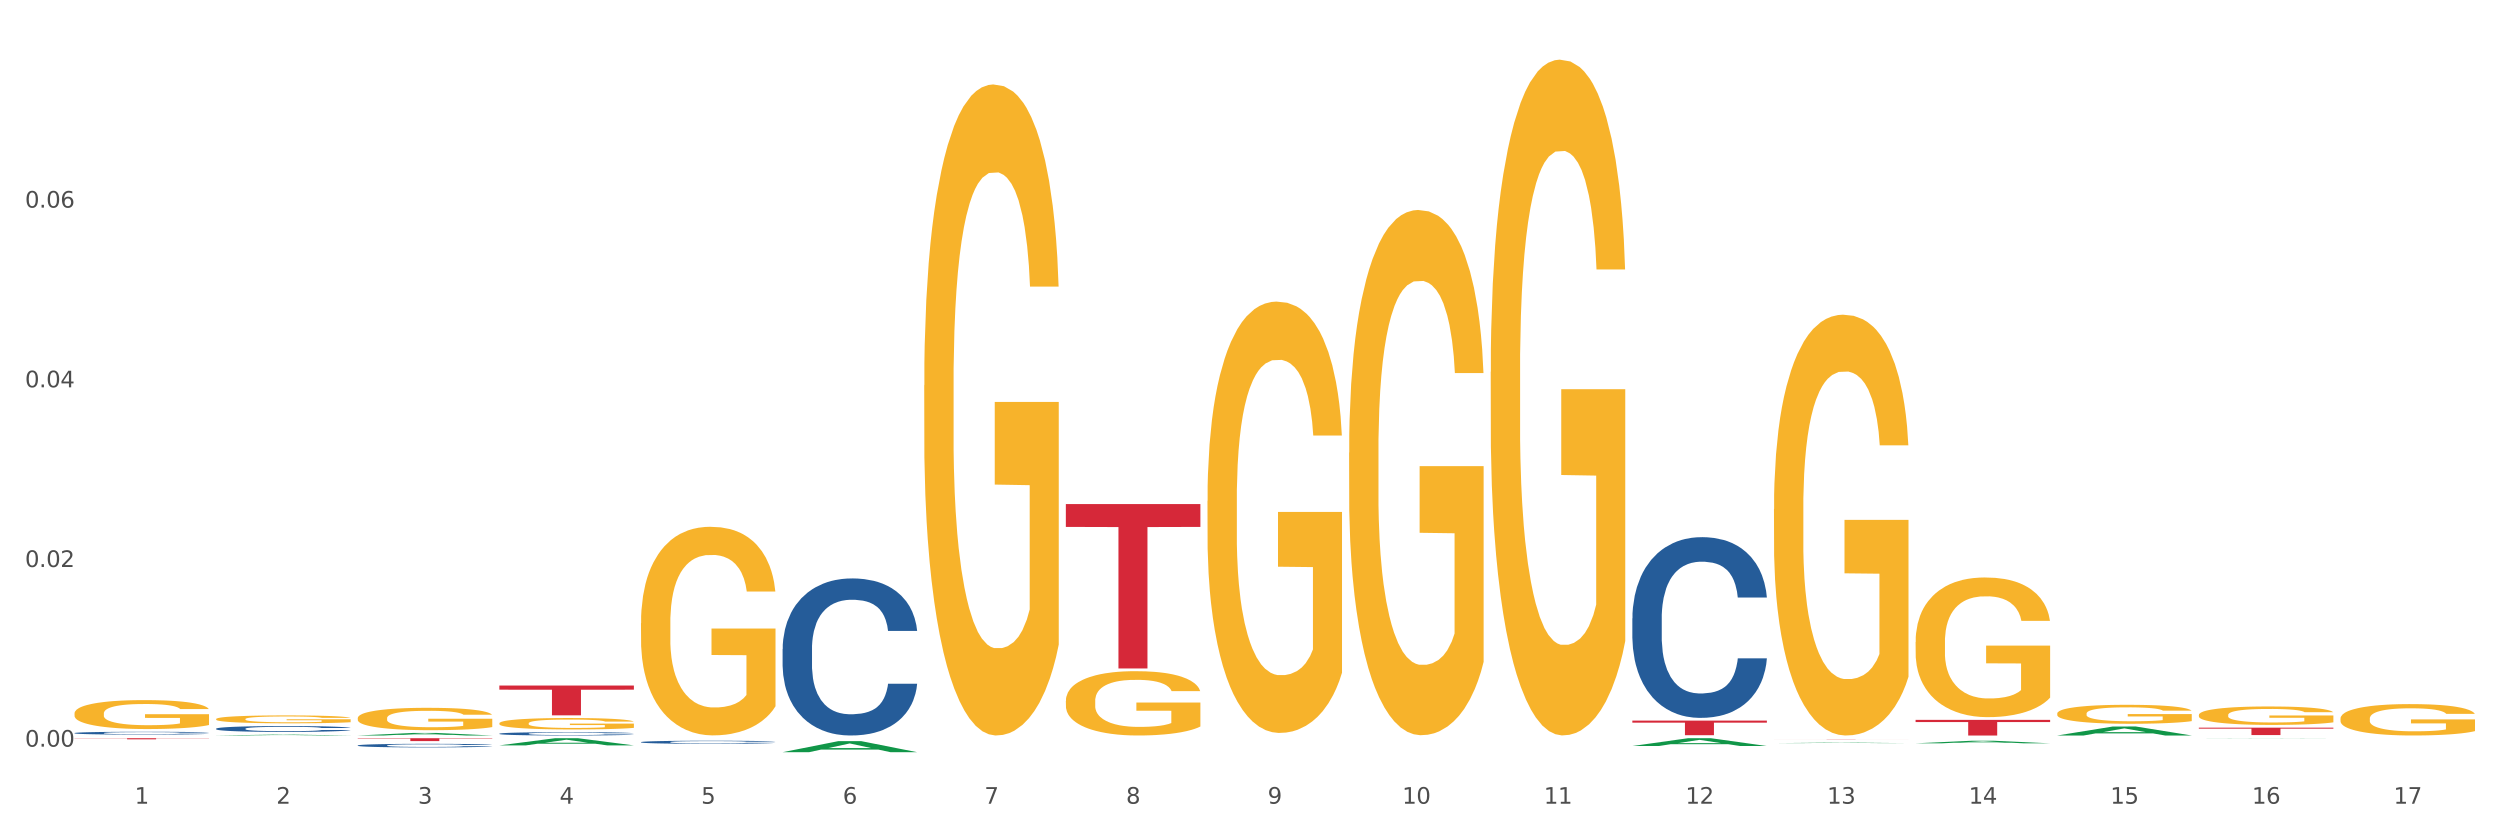 <?xml version="1.0" encoding="utf-8" standalone="no"?>
<!DOCTYPE svg PUBLIC "-//W3C//DTD SVG 1.1//EN"
  "http://www.w3.org/Graphics/SVG/1.1/DTD/svg11.dtd">
<svg xmlns:xlink="http://www.w3.org/1999/xlink" width="1080pt" height="360pt" viewBox="0 0 1080 360" xmlns="http://www.w3.org/2000/svg" version="1.1">
 <rect x="0" y="0" width="1080" height="360" fill="#333333" stroke="none"/>
 <defs>
  <style type="text/css">*{stroke-linejoin: round; stroke-linecap: butt}</style>
 </defs>
 <g id="figure_1">
  <g id="patch_1">
   <path d="M 0 360 
L 1080 360 
L 1080 0 
L 0 0 
z
" style="fill: #ffffff; stroke: #ffffff; stroke-linejoin: miter"/>
  </g>
  <g id="axes_1">
   <g id="matplotlib.axis_1">
    <g id="xtick_1">
     <g id="text_1">
      <!-- 1 -->
      <g style="fill: #4d4d4d" transform="translate(58.182 347.204) scale(0.096 -0.096)">
       <defs>
        <path id="DejaVuSans-31" d="M 794 531 
L 1825 531 
L 1825 4091 
L 703 3866 
L 703 4441 
L 1819 4666 
L 2450 4666 
L 2450 531 
L 3481 531 
L 3481 0 
L 794 0 
L 794 531 
z
" transform="scale(0.016)"/>
       </defs>
       <use xlink:href="#DejaVuSans-31"/>
      </g>
     </g>
    </g>
    <g id="xtick_2">
     <g id="text_2">
      <!-- 2 -->
      <g style="fill: #4d4d4d" transform="translate(119.364 347.204) scale(0.096 -0.096)">
       <defs>
        <path id="DejaVuSans-32" d="M 1228 531 
L 3431 531 
L 3431 0 
L 469 0 
L 469 531 
Q 828 903 1448 1529 
Q 2069 2156 2228 2338 
Q 2531 2678 2651 2914 
Q 2772 3150 2772 3378 
Q 2772 3750 2511 3984 
Q 2250 4219 1831 4219 
Q 1534 4219 1204 4116 
Q 875 4013 500 3803 
L 500 4441 
Q 881 4594 1212 4672 
Q 1544 4750 1819 4750 
Q 2544 4750 2975 4387 
Q 3406 4025 3406 3419 
Q 3406 3131 3298 2873 
Q 3191 2616 2906 2266 
Q 2828 2175 2409 1742 
Q 1991 1309 1228 531 
z
" transform="scale(0.016)"/>
       </defs>
       <use xlink:href="#DejaVuSans-32"/>
      </g>
     </g>
    </g>
    <g id="xtick_3">
     <g id="text_3">
      <!-- 3 -->
      <g style="fill: #4d4d4d" transform="translate(180.545 347.204) scale(0.096 -0.096)">
       <defs>
        <path id="DejaVuSans-33" d="M 2597 2516 
Q 3050 2419 3304 2112 
Q 3559 1806 3559 1356 
Q 3559 666 3084 287 
Q 2609 -91 1734 -91 
Q 1441 -91 1130 -33 
Q 819 25 488 141 
L 488 750 
Q 750 597 1062 519 
Q 1375 441 1716 441 
Q 2309 441 2620 675 
Q 2931 909 2931 1356 
Q 2931 1769 2642 2001 
Q 2353 2234 1838 2234 
L 1294 2234 
L 1294 2753 
L 1863 2753 
Q 2328 2753 2575 2939 
Q 2822 3125 2822 3475 
Q 2822 3834 2567 4026 
Q 2313 4219 1838 4219 
Q 1578 4219 1281 4162 
Q 984 4106 628 3988 
L 628 4550 
Q 988 4650 1302 4700 
Q 1616 4750 1894 4750 
Q 2613 4750 3031 4423 
Q 3450 4097 3450 3541 
Q 3450 3153 3228 2886 
Q 3006 2619 2597 2516 
z
" transform="scale(0.016)"/>
       </defs>
       <use xlink:href="#DejaVuSans-33"/>
      </g>
     </g>
    </g>
    <g id="xtick_4">
     <g id="text_4">
      <!-- 4 -->
      <g style="fill: #4d4d4d" transform="translate(241.726 347.204) scale(0.096 -0.096)">
       <defs>
        <path id="DejaVuSans-34" d="M 2419 4116 
L 825 1625 
L 2419 1625 
L 2419 4116 
z
M 2253 4666 
L 3047 4666 
L 3047 1625 
L 3713 1625 
L 3713 1100 
L 3047 1100 
L 3047 0 
L 2419 0 
L 2419 1100 
L 313 1100 
L 313 1709 
L 2253 4666 
z
" transform="scale(0.016)"/>
       </defs>
       <use xlink:href="#DejaVuSans-34"/>
      </g>
     </g>
    </g>
    <g id="xtick_5">
     <g id="text_5">
      <!-- 5 -->
      <g style="fill: #4d4d4d" transform="translate(302.908 347.204) scale(0.096 -0.096)">
       <defs>
        <path id="DejaVuSans-35" d="M 691 4666 
L 3169 4666 
L 3169 4134 
L 1269 4134 
L 1269 2991 
Q 1406 3038 1543 3061 
Q 1681 3084 1819 3084 
Q 2600 3084 3056 2656 
Q 3513 2228 3513 1497 
Q 3513 744 3044 326 
Q 2575 -91 1722 -91 
Q 1428 -91 1123 -41 
Q 819 9 494 109 
L 494 744 
Q 775 591 1075 516 
Q 1375 441 1709 441 
Q 2250 441 2565 725 
Q 2881 1009 2881 1497 
Q 2881 1984 2565 2268 
Q 2250 2553 1709 2553 
Q 1456 2553 1204 2497 
Q 953 2441 691 2322 
L 691 4666 
z
" transform="scale(0.016)"/>
       </defs>
       <use xlink:href="#DejaVuSans-35"/>
      </g>
     </g>
    </g>
    <g id="xtick_6">
     <g id="text_6">
      <!-- 6 -->
      <g style="fill: #4d4d4d" transform="translate(364.089 347.204) scale(0.096 -0.096)">
       <defs>
        <path id="DejaVuSans-36" d="M 2113 2584 
Q 1688 2584 1439 2293 
Q 1191 2003 1191 1497 
Q 1191 994 1439 701 
Q 1688 409 2113 409 
Q 2538 409 2786 701 
Q 3034 994 3034 1497 
Q 3034 2003 2786 2293 
Q 2538 2584 2113 2584 
z
M 3366 4563 
L 3366 3988 
Q 3128 4100 2886 4159 
Q 2644 4219 2406 4219 
Q 1781 4219 1451 3797 
Q 1122 3375 1075 2522 
Q 1259 2794 1537 2939 
Q 1816 3084 2150 3084 
Q 2853 3084 3261 2657 
Q 3669 2231 3669 1497 
Q 3669 778 3244 343 
Q 2819 -91 2113 -91 
Q 1303 -91 875 529 
Q 447 1150 447 2328 
Q 447 3434 972 4092 
Q 1497 4750 2381 4750 
Q 2619 4750 2861 4703 
Q 3103 4656 3366 4563 
z
" transform="scale(0.016)"/>
       </defs>
       <use xlink:href="#DejaVuSans-36"/>
      </g>
     </g>
    </g>
    <g id="xtick_7">
     <g id="text_7">
      <!-- 7 -->
      <g style="fill: #4d4d4d" transform="translate(425.271 347.204) scale(0.096 -0.096)">
       <defs>
        <path id="DejaVuSans-37" d="M 525 4666 
L 3525 4666 
L 3525 4397 
L 1831 0 
L 1172 0 
L 2766 4134 
L 525 4134 
L 525 4666 
z
" transform="scale(0.016)"/>
       </defs>
       <use xlink:href="#DejaVuSans-37"/>
      </g>
     </g>
    </g>
    <g id="xtick_8">
     <g id="text_8">
      <!-- 8 -->
      <g style="fill: #4d4d4d" transform="translate(486.452 347.204) scale(0.096 -0.096)">
       <defs>
        <path id="DejaVuSans-38" d="M 2034 2216 
Q 1584 2216 1326 1975 
Q 1069 1734 1069 1313 
Q 1069 891 1326 650 
Q 1584 409 2034 409 
Q 2484 409 2743 651 
Q 3003 894 3003 1313 
Q 3003 1734 2745 1975 
Q 2488 2216 2034 2216 
z
M 1403 2484 
Q 997 2584 770 2862 
Q 544 3141 544 3541 
Q 544 4100 942 4425 
Q 1341 4750 2034 4750 
Q 2731 4750 3128 4425 
Q 3525 4100 3525 3541 
Q 3525 3141 3298 2862 
Q 3072 2584 2669 2484 
Q 3125 2378 3379 2068 
Q 3634 1759 3634 1313 
Q 3634 634 3220 271 
Q 2806 -91 2034 -91 
Q 1263 -91 848 271 
Q 434 634 434 1313 
Q 434 1759 690 2068 
Q 947 2378 1403 2484 
z
M 1172 3481 
Q 1172 3119 1398 2916 
Q 1625 2713 2034 2713 
Q 2441 2713 2670 2916 
Q 2900 3119 2900 3481 
Q 2900 3844 2670 4047 
Q 2441 4250 2034 4250 
Q 1625 4250 1398 4047 
Q 1172 3844 1172 3481 
z
" transform="scale(0.016)"/>
       </defs>
       <use xlink:href="#DejaVuSans-38"/>
      </g>
     </g>
    </g>
    <g id="xtick_9">
     <g id="text_9">
      <!-- 9 -->
      <g style="fill: #4d4d4d" transform="translate(547.634 347.204) scale(0.096 -0.096)">
       <defs>
        <path id="DejaVuSans-39" d="M 703 97 
L 703 672 
Q 941 559 1184 500 
Q 1428 441 1663 441 
Q 2288 441 2617 861 
Q 2947 1281 2994 2138 
Q 2813 1869 2534 1725 
Q 2256 1581 1919 1581 
Q 1219 1581 811 2004 
Q 403 2428 403 3163 
Q 403 3881 828 4315 
Q 1253 4750 1959 4750 
Q 2769 4750 3195 4129 
Q 3622 3509 3622 2328 
Q 3622 1225 3098 567 
Q 2575 -91 1691 -91 
Q 1453 -91 1209 -44 
Q 966 3 703 97 
z
M 1959 2075 
Q 2384 2075 2632 2365 
Q 2881 2656 2881 3163 
Q 2881 3666 2632 3958 
Q 2384 4250 1959 4250 
Q 1534 4250 1286 3958 
Q 1038 3666 1038 3163 
Q 1038 2656 1286 2365 
Q 1534 2075 1959 2075 
z
" transform="scale(0.016)"/>
       </defs>
       <use xlink:href="#DejaVuSans-39"/>
      </g>
     </g>
    </g>
    <g id="xtick_10">
     <g id="text_10">
      <!-- 10 -->
      <g style="fill: #4d4d4d" transform="translate(605.761 347.204) scale(0.096 -0.096)">
       <defs>
        <path id="DejaVuSans-30" d="M 2034 4250 
Q 1547 4250 1301 3770 
Q 1056 3291 1056 2328 
Q 1056 1369 1301 889 
Q 1547 409 2034 409 
Q 2525 409 2770 889 
Q 3016 1369 3016 2328 
Q 3016 3291 2770 3770 
Q 2525 4250 2034 4250 
z
M 2034 4750 
Q 2819 4750 3233 4129 
Q 3647 3509 3647 2328 
Q 3647 1150 3233 529 
Q 2819 -91 2034 -91 
Q 1250 -91 836 529 
Q 422 1150 422 2328 
Q 422 3509 836 4129 
Q 1250 4750 2034 4750 
z
" transform="scale(0.016)"/>
       </defs>
       <use xlink:href="#DejaVuSans-31"/>
       <use xlink:href="#DejaVuSans-30" transform="translate(63.623 0)"/>
      </g>
     </g>
    </g>
    <g id="xtick_11">
     <g id="text_11">
      <!-- 11 -->
      <g style="fill: #4d4d4d" transform="translate(666.942 347.204) scale(0.096 -0.096)">
       <use xlink:href="#DejaVuSans-31"/>
       <use xlink:href="#DejaVuSans-31" transform="translate(63.623 0)"/>
      </g>
     </g>
    </g>
    <g id="xtick_12">
     <g id="text_12">
      <!-- 12 -->
      <g style="fill: #4d4d4d" transform="translate(728.124 347.204) scale(0.096 -0.096)">
       <use xlink:href="#DejaVuSans-31"/>
       <use xlink:href="#DejaVuSans-32" transform="translate(63.623 0)"/>
      </g>
     </g>
    </g>
    <g id="xtick_13">
     <g id="text_13">
      <!-- 13 -->
      <g style="fill: #4d4d4d" transform="translate(789.305 347.204) scale(0.096 -0.096)">
       <use xlink:href="#DejaVuSans-31"/>
       <use xlink:href="#DejaVuSans-33" transform="translate(63.623 0)"/>
      </g>
     </g>
    </g>
    <g id="xtick_14">
     <g id="text_14">
      <!-- 14 -->
      <g style="fill: #4d4d4d" transform="translate(850.487 347.204) scale(0.096 -0.096)">
       <use xlink:href="#DejaVuSans-31"/>
       <use xlink:href="#DejaVuSans-34" transform="translate(63.623 0)"/>
      </g>
     </g>
    </g>
    <g id="xtick_15">
     <g id="text_15">
      <!-- 15 -->
      <g style="fill: #4d4d4d" transform="translate(911.668 347.204) scale(0.096 -0.096)">
       <use xlink:href="#DejaVuSans-31"/>
       <use xlink:href="#DejaVuSans-35" transform="translate(63.623 0)"/>
      </g>
     </g>
    </g>
    <g id="xtick_16">
     <g id="text_16">
      <!-- 16 -->
      <g style="fill: #4d4d4d" transform="translate(972.849 347.204) scale(0.096 -0.096)">
       <use xlink:href="#DejaVuSans-31"/>
       <use xlink:href="#DejaVuSans-36" transform="translate(63.623 0)"/>
      </g>
     </g>
    </g>
    <g id="xtick_17">
     <g id="text_17">
      <!-- 17 -->
      <g style="fill: #4d4d4d" transform="translate(1034.031 347.204) scale(0.096 -0.096)">
       <use xlink:href="#DejaVuSans-31"/>
       <use xlink:href="#DejaVuSans-37" transform="translate(63.623 0)"/>
      </g>
     </g>
    </g>
    <g id="xtick_18"/>
    <g id="xtick_19"/>
    <g id="xtick_20"/>
    <g id="xtick_21"/>
    <g id="xtick_22"/>
    <g id="xtick_23"/>
    <g id="xtick_24"/>
    <g id="xtick_25"/>
    <g id="xtick_26"/>
    <g id="xtick_27"/>
    <g id="xtick_28"/>
    <g id="xtick_29"/>
    <g id="xtick_30"/>
    <g id="xtick_31"/>
    <g id="xtick_32"/>
    <g id="xtick_33"/>
   </g>
   <g id="matplotlib.axis_2">
    <g id="ytick_1">
     <g id="text_18">
      <!-- 0.00 -->
      <g style="fill: #4d4d4d" transform="translate(10.8 322.556) scale(0.096 -0.096)">
       <defs>
        <path id="DejaVuSans-2e" d="M 684 794 
L 1344 794 
L 1344 0 
L 684 0 
L 684 794 
z
" transform="scale(0.016)"/>
       </defs>
       <use xlink:href="#DejaVuSans-30"/>
       <use xlink:href="#DejaVuSans-2e" transform="translate(63.623 0)"/>
       <use xlink:href="#DejaVuSans-30" transform="translate(95.41 0)"/>
       <use xlink:href="#DejaVuSans-30" transform="translate(159.033 0)"/>
      </g>
     </g>
    </g>
    <g id="ytick_2">
     <g id="text_19">
      <!-- 0.02 -->
      <g style="fill: #4d4d4d" transform="translate(10.8 244.936) scale(0.096 -0.096)">
       <use xlink:href="#DejaVuSans-30"/>
       <use xlink:href="#DejaVuSans-2e" transform="translate(63.623 0)"/>
       <use xlink:href="#DejaVuSans-30" transform="translate(95.41 0)"/>
       <use xlink:href="#DejaVuSans-32" transform="translate(159.033 0)"/>
      </g>
     </g>
    </g>
    <g id="ytick_3">
     <g id="text_20">
      <!-- 0.04 -->
      <g style="fill: #4d4d4d" transform="translate(10.8 167.317) scale(0.096 -0.096)">
       <use xlink:href="#DejaVuSans-30"/>
       <use xlink:href="#DejaVuSans-2e" transform="translate(63.623 0)"/>
       <use xlink:href="#DejaVuSans-30" transform="translate(95.41 0)"/>
       <use xlink:href="#DejaVuSans-34" transform="translate(159.033 0)"/>
      </g>
     </g>
    </g>
    <g id="ytick_4">
     <g id="text_21">
      <!-- 0.06 -->
      <g style="fill: #4d4d4d" transform="translate(10.8 89.697) scale(0.096 -0.096)">
       <use xlink:href="#DejaVuSans-30"/>
       <use xlink:href="#DejaVuSans-2e" transform="translate(63.623 0)"/>
       <use xlink:href="#DejaVuSans-30" transform="translate(95.41 0)"/>
       <use xlink:href="#DejaVuSans-36" transform="translate(159.033 0)"/>
      </g>
     </g>
    </g>
    <g id="ytick_5"/>
    <g id="ytick_6"/>
    <g id="ytick_7"/>
    <g id="ytick_8"/>
   </g>
   <g id="PolyCollection_1">
    <path d="M 93.356 317.735 
L 93.416 317.735 
L 117.384 317.361 
L 127.331 317.36 
L 151.479 317.736 
L 139.974 317.736 
L 134.761 317.648 
L 110.014 317.648 
L 109.834 317.65 
L 104.801 317.736 
L 93.356 317.736 
L 93.356 317.735 
L 113.13 317.596 
L 131.645 317.596 
L 122.478 317.44 
L 122.358 317.44 
L 122.238 317.441 
L 113.07 317.596 
L 113.13 317.596 
L 93.356 317.735 
z
" clip-path="url(#p2492576753)" style="fill: #109648"/>
    <path d="M 154.538 317.734 
L 154.598 317.733 
L 178.566 316.622 
L 188.512 316.621 
L 212.66 317.736 
L 201.156 317.736 
L 195.943 317.476 
L 171.196 317.476 
L 171.016 317.48 
L 165.983 317.736 
L 154.538 317.736 
L 154.538 317.734 
L 174.311 317.321 
L 192.827 317.32 
L 183.659 316.858 
L 183.539 316.856 
L 183.419 316.86 
L 174.251 317.32 
L 174.311 317.321 
L 154.538 317.734 
z
" clip-path="url(#p2492576753)" style="fill: #109648"/>
    <path d="M 215.719 296.162 
L 273.842 296.162 
L 273.842 297.948 
L 250.978 297.96 
L 250.978 309.012 
L 238.445 309.012 
L 238.445 297.96 
L 215.719 297.948 
L 215.719 296.174 
L 215.719 296.162 
z
" clip-path="url(#p2492576753)" style="fill: #d62839"/>
    <path d="M 154.538 318.908 
L 212.66 318.908 
L 212.66 319.082 
L 189.797 319.083 
L 189.797 320.155 
L 177.263 320.155 
L 177.263 319.083 
L 154.538 319.082 
L 154.538 318.909 
L 154.538 318.908 
z
" clip-path="url(#p2492576753)" style="fill: #d62839"/>
    <path d="M 766.352 319.565 
L 824.474 319.565 
L 824.474 319.576 
L 801.611 319.576 
L 801.611 319.648 
L 789.078 319.648 
L 789.078 319.576 
L 766.352 319.576 
L 766.352 319.565 
L 766.352 319.565 
z
" clip-path="url(#p2492576753)" style="fill: #d62839"/>
    <path d="M 705.171 311.302 
L 763.293 311.302 
L 763.293 312.18 
L 740.43 312.186 
L 740.43 317.619 
L 727.896 317.619 
L 727.896 312.186 
L 705.171 312.18 
L 705.171 311.308 
L 705.171 311.302 
z
" clip-path="url(#p2492576753)" style="fill: #d62839"/>
    <path d="M 827.533 310.984 
L 885.656 310.984 
L 885.656 311.923 
L 862.792 311.929 
L 862.792 317.736 
L 850.259 317.736 
L 850.259 311.929 
L 827.533 311.923 
L 827.533 310.991 
L 827.533 310.984 
z
" clip-path="url(#p2492576753)" style="fill: #d62839"/>
    <path d="M 460.445 217.757 
L 518.567 217.757 
L 518.567 227.626 
L 495.704 227.693 
L 495.704 288.775 
L 483.17 288.775 
L 483.17 227.693 
L 460.445 227.626 
L 460.445 217.824 
L 460.445 217.757 
z
" clip-path="url(#p2492576753)" style="fill: #d62839"/>
    <path d="M 949.896 314.34 
L 1008.019 314.34 
L 1008.019 314.786 
L 985.155 314.789 
L 985.155 317.547 
L 972.622 317.547 
L 972.622 314.789 
L 949.896 314.786 
L 949.896 314.343 
L 949.896 314.34 
z
" clip-path="url(#p2492576753)" style="fill: #d62839"/>
    <path d="M 32.175 318.908 
L 90.297 318.908 
L 90.297 318.974 
L 67.434 318.975 
L 67.434 319.383 
L 54.901 319.383 
L 54.901 318.975 
L 32.175 318.974 
L 32.175 318.909 
L 32.175 318.908 
z
" clip-path="url(#p2492576753)" style="fill: #d62839"/>
    <path d="M 276.901 320.59 
L 276.969 320.588 
L 276.969 320.554 
L 277.175 320.508 
L 277.931 320.423 
L 278.893 320.358 
L 280.542 320.283 
L 281.435 320.251 
L 282.603 320.216 
L 285.008 320.158 
L 287.756 320.11 
L 289.679 320.083 
L 291.122 320.066 
L 294.351 320.035 
L 296.206 320.022 
L 298.13 320.011 
L 299.779 320.004 
L 302.527 319.995 
L 304.725 319.991 
L 307.267 319.99 
L 309.397 319.991 
L 312.214 319.996 
L 316.336 320.011 
L 317.916 320.019 
L 320.046 320.034 
L 322.244 320.053 
L 324.031 320.073 
L 326.092 320.101 
L 328.221 320.138 
L 330.283 320.184 
L 331.725 320.226 
L 332.893 320.272 
L 333.924 320.326 
L 334.679 320.386 
L 335.023 320.436 
L 322.45 320.436 
L 322.107 320.391 
L 321.42 320.342 
L 320.733 320.309 
L 319.977 320.283 
L 318.809 320.252 
L 317.779 320.233 
L 316.061 320.209 
L 314.481 320.195 
L 313.176 320.186 
L 311.595 320.179 
L 308.229 320.172 
L 305.824 320.172 
L 304.313 320.174 
L 302.458 320.18 
L 300.878 320.189 
L 299.023 320.203 
L 297.58 320.219 
L 296.137 320.24 
L 295.313 320.255 
L 294.076 320.281 
L 293.252 320.303 
L 292.153 320.341 
L 291.534 320.368 
L 290.435 320.437 
L 289.954 320.488 
L 289.748 320.524 
L 289.611 320.563 
L 289.611 320.753 
L 290.023 320.838 
L 290.366 320.875 
L 290.916 320.916 
L 291.947 320.97 
L 293.458 321.022 
L 295.038 321.06 
L 296.343 321.083 
L 297.58 321.1 
L 298.817 321.113 
L 300.328 321.126 
L 301.565 321.133 
L 303.42 321.14 
L 305.618 321.144 
L 307.336 321.144 
L 310.84 321.138 
L 312.42 321.132 
L 313.931 321.123 
L 315.58 321.11 
L 316.886 321.095 
L 317.641 321.084 
L 318.878 321.061 
L 319.84 321.037 
L 320.664 321.009 
L 321.214 320.984 
L 321.832 320.948 
L 322.313 320.906 
L 322.45 320.884 
L 335.023 320.884 
L 334.748 320.928 
L 334.267 320.971 
L 333.305 321.028 
L 332.55 321.061 
L 331.382 321.101 
L 330.145 321.135 
L 328.428 321.173 
L 326.847 321.201 
L 325.199 321.225 
L 323.412 321.247 
L 320.183 321.278 
L 319.015 321.286 
L 316.542 321.301 
L 314.618 321.31 
L 311.802 321.318 
L 308.916 321.323 
L 305.893 321.324 
L 303.214 321.322 
L 300.26 321.314 
L 298.405 321.307 
L 296.343 321.296 
L 293.939 321.279 
L 291.672 321.258 
L 289.542 321.234 
L 287.55 321.206 
L 285.695 321.174 
L 283.29 321.122 
L 281.504 321.071 
L 280.198 321.023 
L 279.305 320.983 
L 278.412 320.932 
L 277.931 320.897 
L 277.175 320.811 
L 276.901 320.732 
L 276.901 320.59 
z
" clip-path="url(#p2492576753)" style="fill: #255c99"/>
    <path d="M 338.082 280.366 
L 338.151 280.304 
L 338.151 278.569 
L 338.357 276.214 
L 339.113 271.876 
L 340.074 268.592 
L 341.723 264.749 
L 342.616 263.138 
L 343.784 261.341 
L 346.189 258.428 
L 348.937 255.949 
L 350.861 254.586 
L 352.304 253.718 
L 355.533 252.169 
L 357.387 251.487 
L 359.311 250.93 
L 360.96 250.558 
L 363.708 250.124 
L 365.907 249.938 
L 368.449 249.876 
L 370.578 249.938 
L 373.395 250.186 
L 377.517 250.93 
L 379.097 251.363 
L 381.227 252.107 
L 383.426 253.099 
L 385.212 254.09 
L 387.273 255.516 
L 389.403 257.375 
L 391.464 259.73 
L 392.907 261.899 
L 394.075 264.192 
L 395.105 266.98 
L 395.861 270.017 
L 396.204 272.558 
L 383.632 272.558 
L 383.288 270.265 
L 382.601 267.786 
L 381.914 266.113 
L 381.159 264.749 
L 379.991 263.2 
L 378.96 262.209 
L 377.243 261.031 
L 375.662 260.287 
L 374.357 259.854 
L 372.777 259.482 
L 369.41 259.11 
L 367.006 259.11 
L 365.494 259.234 
L 363.639 259.544 
L 362.059 259.978 
L 360.204 260.721 
L 358.762 261.527 
L 357.319 262.58 
L 356.494 263.324 
L 355.258 264.687 
L 354.433 265.803 
L 353.334 267.724 
L 352.716 269.087 
L 351.616 272.62 
L 351.136 275.223 
L 350.929 277.02 
L 350.792 279.003 
L 350.792 288.671 
L 351.204 293.009 
L 351.548 294.868 
L 352.097 296.975 
L 353.128 299.702 
L 354.639 302.367 
L 356.22 304.288 
L 357.525 305.465 
L 358.762 306.333 
L 359.998 307.015 
L 361.51 307.634 
L 362.746 308.006 
L 364.601 308.378 
L 366.8 308.564 
L 368.517 308.564 
L 372.021 308.254 
L 373.601 307.944 
L 375.113 307.51 
L 376.762 306.829 
L 378.067 306.085 
L 378.823 305.527 
L 380.059 304.35 
L 381.021 303.11 
L 381.846 301.685 
L 382.395 300.445 
L 383.014 298.586 
L 383.494 296.479 
L 383.632 295.364 
L 396.204 295.364 
L 395.93 297.595 
L 395.449 299.764 
L 394.487 302.676 
L 393.731 304.35 
L 392.563 306.395 
L 391.327 308.13 
L 389.609 310.051 
L 388.029 311.477 
L 386.38 312.716 
L 384.594 313.831 
L 381.365 315.381 
L 380.197 315.815 
L 377.723 316.558 
L 375.8 316.992 
L 372.983 317.426 
L 370.097 317.674 
L 367.075 317.736 
L 364.395 317.612 
L 361.441 317.24 
L 359.586 316.868 
L 357.525 316.31 
L 355.12 315.443 
L 352.853 314.389 
L 350.723 313.15 
L 348.731 311.724 
L 346.876 310.113 
L 344.471 307.448 
L 342.685 304.845 
L 341.38 302.429 
L 340.487 300.383 
L 339.594 297.781 
L 339.113 295.983 
L 338.357 291.645 
L 338.082 287.617 
L 338.082 280.366 
z
" clip-path="url(#p2492576753)" style="fill: #255c99"/>
    <path d="M 154.538 322.025 
L 154.607 322.024 
L 154.607 321.984 
L 154.813 321.93 
L 155.568 321.831 
L 156.53 321.756 
L 158.179 321.668 
L 159.072 321.631 
L 160.24 321.59 
L 162.645 321.523 
L 165.393 321.467 
L 167.317 321.435 
L 168.759 321.416 
L 171.988 321.38 
L 173.843 321.364 
L 175.767 321.352 
L 177.416 321.343 
L 180.164 321.333 
L 182.362 321.329 
L 184.904 321.328 
L 187.034 321.329 
L 189.851 321.335 
L 193.973 321.352 
L 195.553 321.362 
L 197.683 321.379 
L 199.882 321.401 
L 201.668 321.424 
L 203.729 321.457 
L 205.859 321.499 
L 207.92 321.553 
L 209.362 321.603 
L 210.53 321.655 
L 211.561 321.719 
L 212.317 321.789 
L 212.66 321.847 
L 200.088 321.847 
L 199.744 321.794 
L 199.057 321.738 
L 198.37 321.699 
L 197.614 321.668 
L 196.446 321.633 
L 195.416 321.61 
L 193.698 321.583 
L 192.118 321.566 
L 190.813 321.556 
L 189.233 321.547 
L 185.866 321.539 
L 183.462 321.539 
L 181.95 321.542 
L 180.095 321.549 
L 178.515 321.559 
L 176.66 321.576 
L 175.217 321.594 
L 173.775 321.618 
L 172.95 321.635 
L 171.713 321.667 
L 170.889 321.692 
L 169.79 321.736 
L 169.171 321.767 
L 168.072 321.848 
L 167.591 321.908 
L 167.385 321.949 
L 167.248 321.994 
L 167.248 322.216 
L 167.66 322.315 
L 168.004 322.357 
L 168.553 322.406 
L 169.584 322.468 
L 171.095 322.529 
L 172.675 322.573 
L 173.981 322.6 
L 175.217 322.62 
L 176.454 322.635 
L 177.965 322.65 
L 179.202 322.658 
L 181.057 322.667 
L 183.255 322.671 
L 184.973 322.671 
L 188.477 322.664 
L 190.057 322.657 
L 191.568 322.647 
L 193.217 322.631 
L 194.523 322.614 
L 195.278 322.601 
L 196.515 322.574 
L 197.477 322.546 
L 198.301 322.513 
L 198.851 322.485 
L 199.469 322.443 
L 199.95 322.394 
L 200.088 322.369 
L 212.66 322.369 
L 212.385 322.42 
L 211.904 322.469 
L 210.943 322.536 
L 210.187 322.574 
L 209.019 322.621 
L 207.782 322.661 
L 206.065 322.705 
L 204.485 322.738 
L 202.836 322.766 
L 201.049 322.791 
L 197.82 322.827 
L 196.652 322.837 
L 194.179 322.854 
L 192.256 322.864 
L 189.439 322.874 
L 186.553 322.879 
L 183.53 322.881 
L 180.851 322.878 
L 177.897 322.869 
L 176.042 322.861 
L 173.981 322.848 
L 171.576 322.828 
L 169.309 322.804 
L 167.179 322.776 
L 165.187 322.743 
L 163.332 322.706 
L 160.927 322.645 
L 159.141 322.586 
L 157.836 322.53 
L 156.942 322.484 
L 156.049 322.424 
L 155.568 322.383 
L 154.813 322.284 
L 154.538 322.191 
L 154.538 322.025 
z
" clip-path="url(#p2492576753)" style="fill: #255c99"/>
    <path d="M 93.356 314.79 
L 93.425 314.788 
L 93.425 314.723 
L 93.631 314.635 
L 94.387 314.473 
L 95.349 314.35 
L 96.998 314.206 
L 97.891 314.146 
L 99.059 314.079 
L 101.463 313.97 
L 104.211 313.877 
L 106.135 313.826 
L 107.578 313.794 
L 110.807 313.736 
L 112.662 313.71 
L 114.585 313.689 
L 116.234 313.676 
L 118.982 313.659 
L 121.181 313.652 
L 123.723 313.65 
L 125.853 313.652 
L 128.67 313.662 
L 132.792 313.689 
L 134.372 313.706 
L 136.502 313.733 
L 138.7 313.771 
L 140.486 313.808 
L 142.547 313.861 
L 144.677 313.93 
L 146.738 314.019 
L 148.181 314.1 
L 149.349 314.185 
L 150.38 314.29 
L 151.135 314.403 
L 151.479 314.498 
L 138.906 314.498 
L 138.563 314.413 
L 137.876 314.32 
L 137.189 314.257 
L 136.433 314.206 
L 135.265 314.148 
L 134.234 314.111 
L 132.517 314.067 
L 130.937 314.039 
L 129.631 314.023 
L 128.051 314.009 
L 124.685 313.995 
L 122.28 313.995 
L 120.769 314 
L 118.914 314.012 
L 117.334 314.028 
L 115.479 314.056 
L 114.036 314.086 
L 112.593 314.125 
L 111.769 314.153 
L 110.532 314.204 
L 109.708 314.246 
L 108.608 314.317 
L 107.99 314.368 
L 106.891 314.501 
L 106.41 314.598 
L 106.204 314.665 
L 106.066 314.739 
L 106.066 315.101 
L 106.479 315.263 
L 106.822 315.333 
L 107.372 315.411 
L 108.402 315.513 
L 109.914 315.613 
L 111.494 315.685 
L 112.799 315.729 
L 114.036 315.761 
L 115.273 315.787 
L 116.784 315.81 
L 118.021 315.824 
L 119.876 315.838 
L 122.074 315.845 
L 123.792 315.845 
L 127.295 315.833 
L 128.876 315.822 
L 130.387 315.805 
L 132.036 315.78 
L 133.341 315.752 
L 134.097 315.731 
L 135.334 315.687 
L 136.296 315.641 
L 137.12 315.588 
L 137.67 315.541 
L 138.288 315.472 
L 138.769 315.393 
L 138.906 315.351 
L 151.479 315.351 
L 151.204 315.435 
L 150.723 315.516 
L 149.761 315.625 
L 149.005 315.687 
L 147.838 315.764 
L 146.601 315.829 
L 144.883 315.9 
L 143.303 315.954 
L 141.654 316 
L 139.868 316.042 
L 136.639 316.1 
L 135.471 316.116 
L 132.998 316.144 
L 131.074 316.16 
L 128.257 316.176 
L 125.372 316.185 
L 122.349 316.188 
L 119.669 316.183 
L 116.715 316.169 
L 114.86 316.155 
L 112.799 316.134 
L 110.395 316.102 
L 108.127 316.063 
L 105.998 316.016 
L 104.005 315.963 
L 102.15 315.903 
L 99.746 315.803 
L 97.959 315.706 
L 96.654 315.615 
L 95.761 315.539 
L 94.868 315.441 
L 94.387 315.374 
L 93.631 315.212 
L 93.356 315.061 
L 93.356 314.79 
z
" clip-path="url(#p2492576753)" style="fill: #255c99"/>
    <path d="M 32.175 316.676 
L 32.244 316.675 
L 32.244 316.644 
L 32.45 316.601 
L 33.206 316.522 
L 34.167 316.463 
L 35.816 316.393 
L 36.709 316.364 
L 37.877 316.332 
L 40.282 316.279 
L 43.03 316.234 
L 44.954 316.209 
L 46.396 316.193 
L 49.625 316.165 
L 51.48 316.153 
L 53.404 316.143 
L 55.053 316.136 
L 57.801 316.128 
L 60 316.125 
L 62.542 316.124 
L 64.671 316.125 
L 67.488 316.129 
L 71.61 316.143 
L 73.19 316.151 
L 75.32 316.164 
L 77.519 316.182 
L 79.305 316.2 
L 81.366 316.226 
L 83.496 316.26 
L 85.557 316.302 
L 87 316.342 
L 88.168 316.383 
L 89.198 316.434 
L 89.954 316.489 
L 90.297 316.535 
L 77.725 316.535 
L 77.381 316.493 
L 76.694 316.448 
L 76.007 316.418 
L 75.251 316.393 
L 74.084 316.365 
L 73.053 316.347 
L 71.335 316.326 
L 69.755 316.312 
L 68.45 316.305 
L 66.87 316.298 
L 63.503 316.291 
L 61.099 316.291 
L 59.587 316.293 
L 57.732 316.299 
L 56.152 316.307 
L 54.297 316.32 
L 52.854 316.335 
L 51.412 316.354 
L 50.587 316.367 
L 49.351 316.392 
L 48.526 316.412 
L 47.427 316.447 
L 46.809 316.472 
L 45.709 316.536 
L 45.228 316.583 
L 45.022 316.616 
L 44.885 316.651 
L 44.885 316.827 
L 45.297 316.905 
L 45.641 316.939 
L 46.19 316.977 
L 47.221 317.026 
L 48.732 317.075 
L 50.312 317.11 
L 51.618 317.131 
L 52.854 317.147 
L 54.091 317.159 
L 55.603 317.17 
L 56.839 317.177 
L 58.694 317.184 
L 60.893 317.187 
L 62.61 317.187 
L 66.114 317.181 
L 67.694 317.176 
L 69.206 317.168 
L 70.855 317.156 
L 72.16 317.142 
L 72.916 317.132 
L 74.152 317.111 
L 75.114 317.088 
L 75.939 317.062 
L 76.488 317.04 
L 77.106 317.006 
L 77.587 316.968 
L 77.725 316.948 
L 90.297 316.948 
L 90.023 316.988 
L 89.542 317.028 
L 88.58 317.08 
L 87.824 317.111 
L 86.656 317.148 
L 85.419 317.179 
L 83.702 317.214 
L 82.122 317.24 
L 80.473 317.262 
L 78.687 317.282 
L 75.458 317.31 
L 74.29 317.318 
L 71.816 317.332 
L 69.893 317.34 
L 67.076 317.348 
L 64.19 317.352 
L 61.167 317.353 
L 58.488 317.351 
L 55.534 317.344 
L 53.679 317.337 
L 51.618 317.327 
L 49.213 317.312 
L 46.946 317.293 
L 44.816 317.27 
L 42.824 317.244 
L 40.969 317.215 
L 38.564 317.167 
L 36.778 317.12 
L 35.473 317.076 
L 34.58 317.039 
L 33.686 316.992 
L 33.206 316.959 
L 32.45 316.88 
L 32.175 316.808 
L 32.175 316.676 
z
" clip-path="url(#p2492576753)" style="fill: #255c99"/>
    <path d="M 215.719 316.945 
L 215.788 316.944 
L 215.788 316.907 
L 215.994 316.857 
L 216.75 316.765 
L 217.712 316.696 
L 219.36 316.614 
L 220.254 316.58 
L 221.422 316.542 
L 223.826 316.481 
L 226.574 316.428 
L 228.498 316.399 
L 229.941 316.381 
L 233.17 316.348 
L 235.025 316.334 
L 236.948 316.322 
L 238.597 316.314 
L 241.345 316.305 
L 243.544 316.301 
L 246.086 316.3 
L 248.216 316.301 
L 251.032 316.306 
L 255.155 316.322 
L 256.735 316.331 
L 258.864 316.347 
L 261.063 316.368 
L 262.849 316.389 
L 264.91 316.419 
L 267.04 316.458 
L 269.101 316.508 
L 270.544 316.554 
L 271.712 316.603 
L 272.742 316.662 
L 273.498 316.726 
L 273.842 316.78 
L 261.269 316.78 
L 260.926 316.731 
L 260.238 316.679 
L 259.551 316.643 
L 258.796 316.614 
L 257.628 316.582 
L 256.597 316.561 
L 254.88 316.536 
L 253.3 316.52 
L 251.994 316.511 
L 250.414 316.503 
L 247.048 316.495 
L 244.643 316.495 
L 243.132 316.498 
L 241.277 316.504 
L 239.696 316.513 
L 237.841 316.529 
L 236.399 316.546 
L 234.956 316.569 
L 234.132 316.584 
L 232.895 316.613 
L 232.07 316.637 
L 230.971 316.677 
L 230.353 316.706 
L 229.254 316.781 
L 228.773 316.836 
L 228.567 316.874 
L 228.429 316.916 
L 228.429 317.121 
L 228.841 317.212 
L 229.185 317.252 
L 229.735 317.296 
L 230.765 317.354 
L 232.277 317.41 
L 233.857 317.451 
L 235.162 317.476 
L 236.399 317.494 
L 237.635 317.509 
L 239.147 317.522 
L 240.383 317.53 
L 242.238 317.538 
L 244.437 317.542 
L 246.154 317.542 
L 249.658 317.535 
L 251.238 317.529 
L 252.75 317.519 
L 254.399 317.505 
L 255.704 317.489 
L 256.46 317.477 
L 257.696 317.452 
L 258.658 317.426 
L 259.483 317.396 
L 260.032 317.37 
L 260.651 317.33 
L 261.132 317.286 
L 261.269 317.262 
L 273.842 317.262 
L 273.567 317.31 
L 273.086 317.355 
L 272.124 317.417 
L 271.368 317.452 
L 270.2 317.496 
L 268.964 317.532 
L 267.246 317.573 
L 265.666 317.603 
L 264.017 317.63 
L 262.231 317.653 
L 259.002 317.686 
L 257.834 317.695 
L 255.361 317.711 
L 253.437 317.72 
L 250.62 317.729 
L 247.735 317.734 
L 244.712 317.736 
L 242.032 317.733 
L 239.078 317.725 
L 237.223 317.717 
L 235.162 317.706 
L 232.757 317.687 
L 230.49 317.665 
L 228.361 317.639 
L 226.368 317.609 
L 224.513 317.574 
L 222.109 317.518 
L 220.322 317.463 
L 219.017 317.412 
L 218.124 317.369 
L 217.231 317.313 
L 216.75 317.275 
L 215.994 317.184 
L 215.719 317.098 
L 215.719 316.945 
z
" clip-path="url(#p2492576753)" style="fill: #255c99"/>
    <path d="M 643.989 160.67 
L 644.058 160.403 
L 644.058 150.805 
L 644.195 142.54 
L 644.881 122.543 
L 645.911 106.012 
L 646.665 97.214 
L 647.42 90.015 
L 648.312 82.816 
L 649.41 75.351 
L 651.4 64.42 
L 652.635 58.821 
L 654.145 52.955 
L 656.89 44.423 
L 658.88 39.624 
L 660.939 35.624 
L 664.301 30.825 
L 666.497 28.692 
L 668.83 27.093 
L 671.644 26.026 
L 673.771 25.759 
L 678.437 26.559 
L 682.417 28.959 
L 684.339 30.825 
L 686.809 34.025 
L 688.113 36.158 
L 690.24 40.424 
L 692.436 46.023 
L 693.946 50.822 
L 696.21 59.887 
L 697.926 68.952 
L 699.504 80.15 
L 700.327 87.882 
L 700.945 95.081 
L 701.494 103.346 
L 702.043 116.411 
L 689.691 116.411 
L 689.211 107.079 
L 688.456 98.28 
L 687.358 89.749 
L 686.397 84.416 
L 684.75 77.751 
L 683.241 73.485 
L 681.662 70.285 
L 679.741 67.619 
L 678.231 66.286 
L 676.104 65.219 
L 671.918 65.486 
L 669.105 67.619 
L 667.183 70.285 
L 665.948 72.685 
L 664.85 75.351 
L 663.615 79.084 
L 662.174 84.683 
L 661.145 89.749 
L 660.115 96.147 
L 659.292 102.546 
L 658.537 110.012 
L 657.919 118.01 
L 657.439 126.276 
L 657.027 136.407 
L 656.684 153.204 
L 656.684 189.732 
L 656.821 197.997 
L 657.164 208.928 
L 657.576 217.193 
L 658.262 227.058 
L 658.88 233.724 
L 660.047 243.322 
L 661.35 251.321 
L 662.38 256.387 
L 663.409 260.653 
L 665.193 266.518 
L 667.183 271.318 
L 668.899 274.25 
L 671.232 276.917 
L 672.81 277.983 
L 674.183 278.516 
L 677.545 278.516 
L 679.947 277.716 
L 682.623 275.85 
L 684.682 273.451 
L 686.397 270.518 
L 688.319 265.719 
L 689.554 261.186 
L 689.554 205.462 
L 674.457 205.196 
L 674.457 168.135 
L 702.112 168.135 
L 702.112 276.917 
L 700.945 282.516 
L 699.641 287.581 
L 698.269 292.114 
L 696.21 297.713 
L 693.74 303.045 
L 691.544 306.778 
L 689.211 309.978 
L 686.466 312.91 
L 682.898 315.577 
L 680.702 316.643 
L 677.957 317.443 
L 674.732 317.71 
L 671.918 317.176 
L 669.173 315.843 
L 666.291 313.444 
L 663.478 309.978 
L 661.35 306.512 
L 659.223 302.246 
L 656.959 296.647 
L 655.174 291.314 
L 653.802 286.515 
L 652.292 280.383 
L 650.645 272.384 
L 649.41 265.185 
L 648.312 257.72 
L 647.146 248.122 
L 646.322 239.856 
L 645.499 229.458 
L 645.018 221.726 
L 644.47 209.728 
L 644.058 192.931 
L 643.989 160.67 
z
" clip-path="url(#p2492576753)" style="fill: #f7b32b"/>
    <path d="M 888.715 308.262 
L 888.783 308.255 
L 888.783 307.985 
L 888.921 307.753 
L 889.607 307.191 
L 890.636 306.727 
L 891.391 306.48 
L 892.146 306.277 
L 893.038 306.075 
L 894.136 305.865 
L 896.126 305.558 
L 897.361 305.401 
L 898.871 305.236 
L 901.616 304.996 
L 903.606 304.862 
L 905.664 304.749 
L 909.027 304.614 
L 911.223 304.554 
L 913.556 304.51 
L 916.369 304.48 
L 918.497 304.472 
L 923.163 304.495 
L 927.143 304.562 
L 929.064 304.614 
L 931.535 304.704 
L 932.838 304.764 
L 934.966 304.884 
L 937.162 305.041 
L 938.671 305.176 
L 940.936 305.431 
L 942.651 305.686 
L 944.23 306 
L 945.053 306.217 
L 945.671 306.42 
L 946.22 306.652 
L 946.769 307.019 
L 934.417 307.019 
L 933.936 306.757 
L 933.182 306.51 
L 932.084 306.27 
L 931.123 306.12 
L 929.476 305.933 
L 927.966 305.813 
L 926.388 305.723 
L 924.467 305.648 
L 922.957 305.611 
L 920.83 305.581 
L 916.644 305.588 
L 913.83 305.648 
L 911.909 305.723 
L 910.674 305.79 
L 909.576 305.865 
L 908.341 305.97 
L 906.899 306.128 
L 905.87 306.27 
L 904.841 306.45 
L 904.017 306.629 
L 903.263 306.839 
L 902.645 307.064 
L 902.165 307.296 
L 901.753 307.581 
L 901.41 308.053 
L 901.41 309.079 
L 901.547 309.311 
L 901.89 309.618 
L 902.302 309.85 
L 902.988 310.128 
L 903.606 310.315 
L 904.772 310.585 
L 906.076 310.809 
L 907.105 310.952 
L 908.135 311.071 
L 909.919 311.236 
L 911.909 311.371 
L 913.624 311.453 
L 915.958 311.528 
L 917.536 311.558 
L 918.908 311.573 
L 922.271 311.573 
L 924.672 311.551 
L 927.349 311.498 
L 929.407 311.431 
L 931.123 311.349 
L 933.044 311.214 
L 934.279 311.086 
L 934.279 309.521 
L 919.183 309.513 
L 919.183 308.472 
L 946.837 308.472 
L 946.837 311.528 
L 945.671 311.686 
L 944.367 311.828 
L 942.994 311.955 
L 940.936 312.113 
L 938.465 312.262 
L 936.269 312.367 
L 933.936 312.457 
L 931.191 312.54 
L 927.623 312.615 
L 925.427 312.644 
L 922.682 312.667 
L 919.457 312.674 
L 916.644 312.659 
L 913.899 312.622 
L 911.017 312.555 
L 908.203 312.457 
L 906.076 312.36 
L 903.949 312.24 
L 901.684 312.083 
L 899.9 311.933 
L 898.528 311.798 
L 897.018 311.626 
L 895.371 311.401 
L 894.136 311.199 
L 893.038 310.989 
L 891.871 310.719 
L 891.048 310.487 
L 890.224 310.195 
L 889.744 309.978 
L 889.195 309.641 
L 888.783 309.169 
L 888.715 308.262 
z
" clip-path="url(#p2492576753)" style="fill: #f7b32b"/>
    <path d="M 766.352 219.947 
L 766.421 219.781 
L 766.421 213.804 
L 766.558 208.657 
L 767.244 196.205 
L 768.273 185.912 
L 769.028 180.433 
L 769.783 175.95 
L 770.675 171.467 
L 771.773 166.819 
L 773.763 160.012 
L 774.998 156.525 
L 776.508 152.873 
L 779.253 147.56 
L 781.243 144.571 
L 783.301 142.081 
L 786.664 139.092 
L 788.86 137.764 
L 791.193 136.768 
L 794.006 136.104 
L 796.134 135.938 
L 800.8 136.436 
L 804.78 137.93 
L 806.701 139.092 
L 809.172 141.085 
L 810.476 142.413 
L 812.603 145.069 
L 814.799 148.556 
L 816.308 151.544 
L 818.573 157.189 
L 820.288 162.834 
L 821.867 169.807 
L 822.69 174.622 
L 823.308 179.105 
L 823.857 184.251 
L 824.406 192.387 
L 812.054 192.387 
L 811.574 186.576 
L 810.819 181.097 
L 809.721 175.784 
L 808.76 172.464 
L 807.113 168.313 
L 805.603 165.656 
L 804.025 163.664 
L 802.104 162.004 
L 800.594 161.174 
L 798.467 160.51 
L 794.281 160.676 
L 791.467 162.004 
L 789.546 163.664 
L 788.311 165.158 
L 787.213 166.819 
L 785.978 169.143 
L 784.537 172.63 
L 783.507 175.784 
L 782.478 179.769 
L 781.655 183.753 
L 780.9 188.402 
L 780.282 193.383 
L 779.802 198.53 
L 779.39 204.838 
L 779.047 215.298 
L 779.047 238.044 
L 779.184 243.19 
L 779.527 249.997 
L 779.939 255.144 
L 780.625 261.287 
L 781.243 265.438 
L 782.409 271.415 
L 783.713 276.395 
L 784.743 279.55 
L 785.772 282.206 
L 787.556 285.859 
L 789.546 288.847 
L 791.262 290.674 
L 793.595 292.334 
L 795.173 292.998 
L 796.545 293.33 
L 799.908 293.33 
L 802.31 292.832 
L 804.986 291.67 
L 807.044 290.176 
L 808.76 288.349 
L 810.681 285.361 
L 811.917 282.538 
L 811.917 247.839 
L 796.82 247.673 
L 796.82 224.595 
L 824.474 224.595 
L 824.474 292.334 
L 823.308 295.82 
L 822.004 298.975 
L 820.632 301.797 
L 818.573 305.284 
L 816.103 308.604 
L 813.907 310.929 
L 811.574 312.921 
L 808.829 314.747 
L 805.26 316.408 
L 803.064 317.072 
L 800.32 317.57 
L 797.094 317.736 
L 794.281 317.404 
L 791.536 316.574 
L 788.654 315.079 
L 785.84 312.921 
L 783.713 310.763 
L 781.586 308.106 
L 779.321 304.62 
L 777.537 301.299 
L 776.165 298.311 
L 774.655 294.492 
L 773.008 289.511 
L 771.773 285.029 
L 770.675 280.38 
L 769.509 274.403 
L 768.685 269.256 
L 767.862 262.781 
L 767.381 257.967 
L 766.832 250.495 
L 766.421 240.036 
L 766.352 219.947 
z
" clip-path="url(#p2492576753)" style="fill: #f7b32b"/>
    <path d="M 827.533 277.353 
L 827.602 277.298 
L 827.602 275.314 
L 827.739 273.606 
L 828.425 269.472 
L 829.455 266.056 
L 830.21 264.237 
L 830.964 262.749 
L 831.857 261.261 
L 832.954 259.718 
L 834.945 257.459 
L 836.18 256.301 
L 837.689 255.089 
L 840.434 253.326 
L 842.424 252.334 
L 844.483 251.507 
L 847.845 250.515 
L 850.041 250.074 
L 852.374 249.744 
L 855.188 249.523 
L 857.315 249.468 
L 861.981 249.633 
L 865.961 250.129 
L 867.883 250.515 
L 870.353 251.176 
L 871.657 251.617 
L 873.784 252.499 
L 875.98 253.656 
L 877.49 254.648 
L 879.754 256.522 
L 881.47 258.396 
L 883.048 260.71 
L 883.872 262.308 
L 884.489 263.796 
L 885.038 265.505 
L 885.587 268.205 
L 873.235 268.205 
L 872.755 266.276 
L 872 264.458 
L 870.902 262.694 
L 869.941 261.592 
L 868.295 260.214 
L 866.785 259.332 
L 865.207 258.671 
L 863.285 258.12 
L 861.775 257.845 
L 859.648 257.624 
L 855.462 257.679 
L 852.649 258.12 
L 850.727 258.671 
L 849.492 259.167 
L 848.394 259.718 
L 847.159 260.49 
L 845.718 261.647 
L 844.689 262.694 
L 843.659 264.017 
L 842.836 265.339 
L 842.081 266.882 
L 841.464 268.536 
L 840.983 270.244 
L 840.571 272.338 
L 840.228 275.81 
L 840.228 283.36 
L 840.366 285.068 
L 840.709 287.327 
L 841.12 289.036 
L 841.807 291.075 
L 842.424 292.453 
L 843.591 294.436 
L 844.895 296.09 
L 845.924 297.137 
L 846.953 298.018 
L 848.737 299.231 
L 850.727 300.223 
L 852.443 300.829 
L 854.776 301.38 
L 856.354 301.601 
L 857.727 301.711 
L 861.089 301.711 
L 863.491 301.545 
L 866.167 301.16 
L 868.226 300.664 
L 869.941 300.058 
L 871.863 299.066 
L 873.098 298.129 
L 873.098 286.611 
L 858.001 286.556 
L 858.001 278.896 
L 885.656 278.896 
L 885.656 301.38 
L 884.489 302.537 
L 883.185 303.584 
L 881.813 304.521 
L 879.754 305.679 
L 877.284 306.781 
L 875.088 307.552 
L 872.755 308.214 
L 870.01 308.82 
L 866.442 309.371 
L 864.246 309.591 
L 861.501 309.757 
L 858.276 309.812 
L 855.462 309.701 
L 852.717 309.426 
L 849.835 308.93 
L 847.022 308.214 
L 844.895 307.497 
L 842.767 306.615 
L 840.503 305.458 
L 838.719 304.356 
L 837.346 303.364 
L 835.837 302.097 
L 834.19 300.443 
L 832.954 298.955 
L 831.857 297.412 
L 830.69 295.428 
L 829.867 293.72 
L 829.043 291.571 
L 828.563 289.973 
L 828.014 287.493 
L 827.602 284.021 
L 827.533 277.353 
z
" clip-path="url(#p2492576753)" style="fill: #f7b32b"/>
    <path d="M 521.626 216.397 
L 521.695 216.226 
L 521.695 210.1 
L 521.832 204.824 
L 522.518 192.06 
L 523.548 181.509 
L 524.303 175.893 
L 525.057 171.298 
L 525.949 166.703 
L 527.047 161.937 
L 529.037 154.96 
L 530.273 151.386 
L 531.782 147.642 
L 534.527 142.196 
L 536.517 139.133 
L 538.576 136.58 
L 541.938 133.516 
L 544.134 132.155 
L 546.467 131.134 
L 549.281 130.453 
L 551.408 130.283 
L 556.074 130.793 
L 560.054 132.325 
L 561.976 133.516 
L 564.446 135.559 
L 565.75 136.92 
L 567.877 139.643 
L 570.073 143.217 
L 571.583 146.28 
L 573.847 152.067 
L 575.563 157.853 
L 577.141 165.001 
L 577.965 169.936 
L 578.582 174.531 
L 579.131 179.807 
L 579.68 188.146 
L 567.328 188.146 
L 566.848 182.189 
L 566.093 176.573 
L 564.995 171.127 
L 564.034 167.724 
L 562.387 163.469 
L 560.878 160.746 
L 559.299 158.704 
L 557.378 157.002 
L 555.868 156.151 
L 553.741 155.47 
L 549.555 155.64 
L 546.742 157.002 
L 544.82 158.704 
L 543.585 160.235 
L 542.487 161.937 
L 541.252 164.32 
L 539.811 167.894 
L 538.782 171.127 
L 537.752 175.212 
L 536.929 179.296 
L 536.174 184.061 
L 535.556 189.167 
L 535.076 194.443 
L 534.664 200.91 
L 534.321 211.631 
L 534.321 234.947 
L 534.459 240.222 
L 534.802 247.2 
L 535.213 252.476 
L 535.9 258.773 
L 536.517 263.027 
L 537.684 269.154 
L 538.988 274.26 
L 540.017 277.493 
L 541.046 280.216 
L 542.83 283.96 
L 544.82 287.023 
L 546.536 288.895 
L 548.869 290.597 
L 550.447 291.278 
L 551.82 291.618 
L 555.182 291.618 
L 557.584 291.108 
L 560.26 289.917 
L 562.319 288.385 
L 564.034 286.513 
L 565.956 283.45 
L 567.191 280.556 
L 567.191 244.988 
L 552.094 244.817 
L 552.094 221.162 
L 579.749 221.162 
L 579.749 290.597 
L 578.582 294.171 
L 577.278 297.405 
L 575.906 300.298 
L 573.847 303.872 
L 571.377 307.275 
L 569.181 309.658 
L 566.848 311.7 
L 564.103 313.572 
L 560.535 315.274 
L 558.339 315.955 
L 555.594 316.465 
L 552.369 316.636 
L 549.555 316.295 
L 546.81 315.444 
L 543.928 313.913 
L 541.115 311.7 
L 538.988 309.488 
L 536.86 306.765 
L 534.596 303.191 
L 532.812 299.787 
L 531.439 296.724 
L 529.93 292.81 
L 528.283 287.704 
L 527.047 283.109 
L 525.949 278.344 
L 524.783 272.217 
L 523.959 266.942 
L 523.136 260.304 
L 522.656 255.369 
L 522.107 247.711 
L 521.695 236.989 
L 521.626 216.397 
z
" clip-path="url(#p2492576753)" style="fill: #f7b32b"/>
    <path d="M 582.808 195.557 
L 582.876 195.35 
L 582.876 187.889 
L 583.014 181.465 
L 583.7 165.923 
L 584.729 153.074 
L 585.484 146.236 
L 586.239 140.64 
L 587.131 135.045 
L 588.229 129.243 
L 590.219 120.746 
L 591.454 116.394 
L 592.964 111.835 
L 595.709 105.204 
L 597.699 101.474 
L 599.757 98.365 
L 603.12 94.635 
L 605.316 92.977 
L 607.649 91.734 
L 610.462 90.905 
L 612.589 90.698 
L 617.256 91.319 
L 621.236 93.184 
L 623.157 94.635 
L 625.628 97.122 
L 626.931 98.78 
L 629.059 102.095 
L 631.254 106.447 
L 632.764 110.177 
L 635.029 117.223 
L 636.744 124.269 
L 638.322 132.973 
L 639.146 138.983 
L 639.764 144.578 
L 640.312 151.002 
L 640.861 161.156 
L 628.51 161.156 
L 628.029 153.903 
L 627.274 147.065 
L 626.176 140.433 
L 625.216 136.289 
L 623.569 131.108 
L 622.059 127.792 
L 620.481 125.305 
L 618.56 123.233 
L 617.05 122.197 
L 614.923 121.368 
L 610.737 121.575 
L 607.923 123.233 
L 606.002 125.305 
L 604.767 127.17 
L 603.669 129.243 
L 602.433 132.144 
L 600.992 136.496 
L 599.963 140.433 
L 598.934 145.407 
L 598.11 150.38 
L 597.355 156.183 
L 596.738 162.4 
L 596.258 168.824 
L 595.846 176.699 
L 595.503 189.754 
L 595.503 218.145 
L 595.64 224.569 
L 595.983 233.066 
L 596.395 239.49 
L 597.081 247.157 
L 597.699 252.338 
L 598.865 259.799 
L 600.169 266.015 
L 601.198 269.953 
L 602.228 273.269 
L 604.012 277.828 
L 606.002 281.558 
L 607.717 283.837 
L 610.05 285.91 
L 611.629 286.739 
L 613.001 287.153 
L 616.364 287.153 
L 618.765 286.531 
L 621.442 285.081 
L 623.5 283.216 
L 625.216 280.936 
L 627.137 277.206 
L 628.372 273.683 
L 628.372 230.372 
L 613.276 230.164 
L 613.276 201.359 
L 640.93 201.359 
L 640.93 285.91 
L 639.764 290.262 
L 638.46 294.199 
L 637.087 297.722 
L 635.029 302.074 
L 632.558 306.218 
L 630.362 309.12 
L 628.029 311.606 
L 625.284 313.886 
L 621.716 315.958 
L 619.52 316.787 
L 616.775 317.409 
L 613.55 317.616 
L 610.737 317.202 
L 607.992 316.165 
L 605.11 314.3 
L 602.296 311.606 
L 600.169 308.912 
L 598.042 305.597 
L 595.777 301.245 
L 593.993 297.1 
L 592.621 293.37 
L 591.111 288.604 
L 589.464 282.387 
L 588.229 276.791 
L 587.131 270.989 
L 585.964 263.529 
L 585.141 257.104 
L 584.317 249.022 
L 583.837 243.013 
L 583.288 233.687 
L 582.876 220.632 
L 582.808 195.557 
z
" clip-path="url(#p2492576753)" style="fill: #f7b32b"/>
    <path d="M 460.445 302.788 
L 460.514 302.763 
L 460.514 301.849 
L 460.651 301.063 
L 461.337 299.159 
L 462.366 297.586 
L 463.121 296.749 
L 463.876 296.063 
L 464.768 295.378 
L 465.866 294.668 
L 467.856 293.627 
L 469.091 293.094 
L 470.601 292.536 
L 473.346 291.724 
L 475.336 291.267 
L 477.394 290.886 
L 480.757 290.43 
L 482.953 290.227 
L 485.286 290.074 
L 488.099 289.973 
L 490.227 289.947 
L 494.893 290.024 
L 498.873 290.252 
L 500.794 290.43 
L 503.265 290.734 
L 504.568 290.937 
L 506.696 291.343 
L 508.892 291.876 
L 510.401 292.333 
L 512.666 293.196 
L 514.381 294.059 
L 515.96 295.124 
L 516.783 295.86 
L 517.401 296.546 
L 517.95 297.332 
L 518.499 298.576 
L 506.147 298.576 
L 505.666 297.688 
L 504.912 296.85 
L 503.814 296.038 
L 502.853 295.53 
L 501.206 294.896 
L 499.696 294.49 
L 498.118 294.185 
L 496.197 293.932 
L 494.687 293.805 
L 492.56 293.703 
L 488.374 293.729 
L 485.56 293.932 
L 483.639 294.185 
L 482.404 294.414 
L 481.306 294.668 
L 480.071 295.023 
L 478.63 295.556 
L 477.6 296.038 
L 476.571 296.647 
L 475.747 297.256 
L 474.993 297.967 
L 474.375 298.728 
L 473.895 299.515 
L 473.483 300.479 
L 473.14 302.078 
L 473.14 305.555 
L 473.277 306.341 
L 473.62 307.382 
L 474.032 308.168 
L 474.718 309.107 
L 475.336 309.742 
L 476.502 310.655 
L 477.806 311.417 
L 478.835 311.899 
L 479.865 312.305 
L 481.649 312.863 
L 483.639 313.32 
L 485.354 313.599 
L 487.688 313.853 
L 489.266 313.954 
L 490.638 314.005 
L 494.001 314.005 
L 496.403 313.929 
L 499.079 313.751 
L 501.137 313.523 
L 502.853 313.244 
L 504.774 312.787 
L 506.01 312.356 
L 506.01 307.052 
L 490.913 307.026 
L 490.913 303.499 
L 518.567 303.499 
L 518.567 313.853 
L 517.401 314.386 
L 516.097 314.868 
L 514.724 315.299 
L 512.666 315.832 
L 510.195 316.34 
L 508 316.695 
L 505.666 317 
L 502.922 317.279 
L 499.353 317.533 
L 497.157 317.634 
L 494.413 317.71 
L 491.187 317.736 
L 488.374 317.685 
L 485.629 317.558 
L 482.747 317.33 
L 479.933 317 
L 477.806 316.67 
L 475.679 316.264 
L 473.414 315.731 
L 471.63 315.223 
L 470.258 314.767 
L 468.748 314.183 
L 467.101 313.422 
L 465.866 312.736 
L 464.768 312.026 
L 463.601 311.112 
L 462.778 310.326 
L 461.955 309.336 
L 461.474 308.6 
L 460.925 307.458 
L 460.514 305.859 
L 460.445 302.788 
z
" clip-path="url(#p2492576753)" style="fill: #f7b32b"/>
    <path d="M 949.896 308.879 
L 949.965 308.872 
L 949.965 308.61 
L 950.102 308.384 
L 950.788 307.838 
L 951.818 307.386 
L 952.572 307.146 
L 953.327 306.95 
L 954.219 306.753 
L 955.317 306.549 
L 957.307 306.251 
L 958.543 306.098 
L 960.052 305.938 
L 962.797 305.705 
L 964.787 305.573 
L 966.846 305.464 
L 970.208 305.333 
L 972.404 305.275 
L 974.737 305.231 
L 977.551 305.202 
L 979.678 305.195 
L 984.344 305.217 
L 988.324 305.282 
L 990.246 305.333 
L 992.716 305.421 
L 994.02 305.479 
L 996.147 305.595 
L 998.343 305.748 
L 999.853 305.879 
L 1002.117 306.127 
L 1003.833 306.374 
L 1005.411 306.68 
L 1006.234 306.891 
L 1006.852 307.088 
L 1007.401 307.314 
L 1007.95 307.67 
L 995.598 307.67 
L 995.118 307.416 
L 994.363 307.175 
L 993.265 306.942 
L 992.304 306.797 
L 990.657 306.615 
L 989.148 306.498 
L 987.569 306.411 
L 985.648 306.338 
L 984.138 306.302 
L 982.011 306.272 
L 977.825 306.28 
L 975.012 306.338 
L 973.09 306.411 
L 971.855 306.476 
L 970.757 306.549 
L 969.522 306.651 
L 968.081 306.804 
L 967.052 306.942 
L 966.022 307.117 
L 965.199 307.292 
L 964.444 307.496 
L 963.826 307.714 
L 963.346 307.94 
L 962.934 308.216 
L 962.591 308.675 
L 962.591 309.673 
L 962.728 309.898 
L 963.072 310.197 
L 963.483 310.423 
L 964.169 310.692 
L 964.787 310.874 
L 965.954 311.136 
L 967.257 311.355 
L 968.287 311.493 
L 969.316 311.609 
L 971.1 311.77 
L 973.09 311.901 
L 974.806 311.981 
L 977.139 312.054 
L 978.717 312.083 
L 980.09 312.097 
L 983.452 312.097 
L 985.854 312.075 
L 988.53 312.024 
L 990.589 311.959 
L 992.304 311.879 
L 994.226 311.748 
L 995.461 311.624 
L 995.461 310.102 
L 980.364 310.095 
L 980.364 309.083 
L 1008.019 309.083 
L 1008.019 312.054 
L 1006.852 312.206 
L 1005.548 312.345 
L 1004.176 312.469 
L 1002.117 312.621 
L 999.647 312.767 
L 997.451 312.869 
L 995.118 312.956 
L 992.373 313.036 
L 988.805 313.109 
L 986.609 313.138 
L 983.864 313.16 
L 980.639 313.168 
L 977.825 313.153 
L 975.08 313.117 
L 972.198 313.051 
L 969.385 312.956 
L 967.257 312.862 
L 965.13 312.745 
L 962.866 312.592 
L 961.082 312.447 
L 959.709 312.316 
L 958.199 312.148 
L 956.553 311.93 
L 955.317 311.733 
L 954.219 311.529 
L 953.053 311.267 
L 952.229 311.041 
L 951.406 310.758 
L 950.926 310.546 
L 950.377 310.219 
L 949.965 309.76 
L 949.896 308.879 
z
" clip-path="url(#p2492576753)" style="fill: #f7b32b"/>
    <path d="M 215.719 322.004 
L 215.779 322.001 
L 239.747 318.911 
L 249.694 318.908 
L 273.842 322.01 
L 262.337 322.01 
L 257.124 321.288 
L 232.377 321.288 
L 232.197 321.299 
L 227.164 322.01 
L 215.719 322.01 
L 215.719 322.004 
L 235.493 320.857 
L 254.008 320.854 
L 244.84 319.569 
L 244.72 319.564 
L 244.601 319.572 
L 235.433 320.854 
L 235.493 320.857 
L 215.719 322.004 
z
" clip-path="url(#p2492576753)" style="fill: #109648"/>
    <path d="M 276.901 269.215 
L 276.969 269.132 
L 276.969 266.169 
L 277.107 263.618 
L 277.793 257.445 
L 278.822 252.343 
L 279.577 249.627 
L 280.332 247.405 
L 281.224 245.183 
L 282.322 242.878 
L 284.312 239.504 
L 285.547 237.775 
L 287.057 235.965 
L 289.801 233.331 
L 291.792 231.85 
L 293.85 230.615 
L 297.213 229.134 
L 299.408 228.475 
L 301.742 227.982 
L 304.555 227.652 
L 306.682 227.57 
L 311.349 227.817 
L 315.329 228.558 
L 317.25 229.134 
L 319.72 230.121 
L 321.024 230.78 
L 323.152 232.097 
L 325.347 233.825 
L 326.857 235.306 
L 329.122 238.105 
L 330.837 240.903 
L 332.415 244.36 
L 333.239 246.746 
L 333.856 248.968 
L 334.405 251.52 
L 334.954 255.553 
L 322.603 255.553 
L 322.122 252.672 
L 321.367 249.956 
L 320.269 247.322 
L 319.309 245.676 
L 317.662 243.619 
L 316.152 242.302 
L 314.574 241.314 
L 312.652 240.491 
L 311.143 240.08 
L 309.015 239.751 
L 304.83 239.833 
L 302.016 240.491 
L 300.095 241.314 
L 298.86 242.055 
L 297.762 242.878 
L 296.526 244.03 
L 295.085 245.759 
L 294.056 247.322 
L 293.027 249.298 
L 292.203 251.273 
L 291.448 253.577 
L 290.831 256.046 
L 290.35 258.598 
L 289.939 261.725 
L 289.596 266.91 
L 289.596 278.185 
L 289.733 280.737 
L 290.076 284.111 
L 290.488 286.663 
L 291.174 289.708 
L 291.792 291.765 
L 292.958 294.728 
L 294.262 297.197 
L 295.291 298.761 
L 296.321 300.078 
L 298.105 301.888 
L 300.095 303.37 
L 301.81 304.275 
L 304.143 305.098 
L 305.722 305.427 
L 307.094 305.592 
L 310.457 305.592 
L 312.858 305.345 
L 315.535 304.769 
L 317.593 304.028 
L 319.309 303.123 
L 321.23 301.641 
L 322.465 300.242 
L 322.465 283.041 
L 307.369 282.959 
L 307.369 271.519 
L 335.023 271.519 
L 335.023 305.098 
L 333.856 306.826 
L 332.553 308.39 
L 331.18 309.789 
L 329.122 311.518 
L 326.651 313.164 
L 324.455 314.316 
L 322.122 315.304 
L 319.377 316.209 
L 315.809 317.032 
L 313.613 317.361 
L 310.868 317.608 
L 307.643 317.69 
L 304.83 317.526 
L 302.085 317.114 
L 299.203 316.373 
L 296.389 315.304 
L 294.262 314.234 
L 292.135 312.917 
L 289.87 311.188 
L 288.086 309.542 
L 286.714 308.061 
L 285.204 306.168 
L 283.557 303.699 
L 282.322 301.477 
L 281.224 299.172 
L 280.057 296.21 
L 279.234 293.658 
L 278.41 290.448 
L 277.93 288.062 
L 277.381 284.358 
L 276.969 279.173 
L 276.901 269.215 
z
" clip-path="url(#p2492576753)" style="fill: #f7b32b"/>
    <path d="M 215.719 312.469 
L 215.788 312.464 
L 215.788 312.302 
L 215.925 312.162 
L 216.611 311.823 
L 217.641 311.543 
L 218.395 311.394 
L 219.15 311.272 
L 220.042 311.151 
L 221.14 311.024 
L 223.13 310.839 
L 224.366 310.744 
L 225.875 310.645 
L 228.62 310.501 
L 230.61 310.419 
L 232.669 310.352 
L 236.031 310.27 
L 238.227 310.234 
L 240.56 310.207 
L 243.374 310.189 
L 245.501 310.185 
L 250.167 310.198 
L 254.147 310.239 
L 256.069 310.27 
L 258.539 310.325 
L 259.843 310.361 
L 261.97 310.433 
L 264.166 310.528 
L 265.676 310.609 
L 267.94 310.762 
L 269.656 310.916 
L 271.234 311.105 
L 272.057 311.236 
L 272.675 311.358 
L 273.224 311.498 
L 273.773 311.719 
L 261.421 311.719 
L 260.941 311.561 
L 260.186 311.412 
L 259.088 311.268 
L 258.127 311.178 
L 256.48 311.065 
L 254.971 310.993 
L 253.392 310.938 
L 251.471 310.893 
L 249.961 310.871 
L 247.834 310.853 
L 243.648 310.857 
L 240.835 310.893 
L 238.913 310.938 
L 237.678 310.979 
L 236.58 311.024 
L 235.345 311.087 
L 233.904 311.182 
L 232.875 311.268 
L 231.845 311.376 
L 231.022 311.485 
L 230.267 311.611 
L 229.649 311.746 
L 229.169 311.886 
L 228.757 312.058 
L 228.414 312.342 
L 228.414 312.961 
L 228.551 313.1 
L 228.895 313.286 
L 229.306 313.425 
L 229.993 313.592 
L 230.61 313.705 
L 231.777 313.868 
L 233.08 314.003 
L 234.11 314.089 
L 235.139 314.161 
L 236.923 314.26 
L 238.913 314.342 
L 240.629 314.391 
L 242.962 314.437 
L 244.54 314.455 
L 245.913 314.464 
L 249.275 314.464 
L 251.677 314.45 
L 254.353 314.418 
L 256.412 314.378 
L 258.127 314.328 
L 260.049 314.247 
L 261.284 314.17 
L 261.284 313.227 
L 246.187 313.222 
L 246.187 312.595 
L 273.842 312.595 
L 273.842 314.437 
L 272.675 314.531 
L 271.371 314.617 
L 269.999 314.694 
L 267.94 314.789 
L 265.47 314.879 
L 263.274 314.942 
L 260.941 314.996 
L 258.196 315.046 
L 254.628 315.091 
L 252.432 315.109 
L 249.687 315.123 
L 246.462 315.127 
L 243.648 315.118 
L 240.903 315.096 
L 238.021 315.055 
L 235.208 314.996 
L 233.08 314.938 
L 230.953 314.865 
L 228.689 314.771 
L 226.905 314.68 
L 225.532 314.599 
L 224.022 314.495 
L 222.376 314.36 
L 221.14 314.238 
L 220.042 314.112 
L 218.876 313.949 
L 218.052 313.809 
L 217.229 313.633 
L 216.749 313.502 
L 216.2 313.299 
L 215.788 313.015 
L 215.719 312.469 
z
" clip-path="url(#p2492576753)" style="fill: #f7b32b"/>
    <path d="M 399.263 166.444 
L 399.332 166.187 
L 399.332 156.94 
L 399.469 148.978 
L 400.156 129.713 
L 401.185 113.788 
L 401.94 105.311 
L 402.695 98.376 
L 403.587 91.441 
L 404.685 84.248 
L 406.675 73.717 
L 407.91 68.323 
L 409.419 62.672 
L 412.164 54.452 
L 414.154 49.829 
L 416.213 45.976 
L 419.575 41.353 
L 421.771 39.298 
L 424.104 37.756 
L 426.918 36.729 
L 429.045 36.472 
L 433.711 37.243 
L 437.691 39.554 
L 439.613 41.353 
L 442.083 44.435 
L 443.387 46.49 
L 445.514 50.6 
L 447.71 55.994 
L 449.22 60.617 
L 451.484 69.35 
L 453.2 78.084 
L 454.778 88.872 
L 455.602 96.321 
L 456.219 103.256 
L 456.768 111.219 
L 457.317 123.805 
L 444.965 123.805 
L 444.485 114.815 
L 443.73 106.339 
L 442.632 98.119 
L 441.672 92.982 
L 440.025 86.56 
L 438.515 82.45 
L 436.937 79.368 
L 435.015 76.799 
L 433.506 75.515 
L 431.378 74.488 
L 427.192 74.745 
L 424.379 76.799 
L 422.458 79.368 
L 421.222 81.68 
L 420.124 84.248 
L 418.889 87.844 
L 417.448 93.239 
L 416.419 98.119 
L 415.39 104.284 
L 414.566 110.448 
L 413.811 117.64 
L 413.194 125.346 
L 412.713 133.309 
L 412.302 143.07 
L 411.958 159.252 
L 411.958 194.442 
L 412.096 202.405 
L 412.439 212.936 
L 412.851 220.899 
L 413.537 230.403 
L 414.154 236.824 
L 415.321 246.071 
L 416.625 253.777 
L 417.654 258.658 
L 418.683 262.767 
L 420.468 268.418 
L 422.458 273.042 
L 424.173 275.867 
L 426.506 278.436 
L 428.084 279.463 
L 429.457 279.977 
L 432.819 279.977 
L 435.221 279.206 
L 437.897 277.408 
L 439.956 275.097 
L 441.672 272.271 
L 443.593 267.648 
L 444.828 263.281 
L 444.828 209.597 
L 429.731 209.34 
L 429.731 173.636 
L 457.386 173.636 
L 457.386 278.436 
L 456.219 283.83 
L 454.915 288.71 
L 453.543 293.077 
L 451.484 298.471 
L 449.014 303.608 
L 446.818 307.204 
L 444.485 310.287 
L 441.74 313.112 
L 438.172 315.681 
L 435.976 316.708 
L 433.231 317.479 
L 430.006 317.736 
L 427.192 317.222 
L 424.448 315.938 
L 421.565 313.626 
L 418.752 310.287 
L 416.625 306.948 
L 414.497 302.838 
L 412.233 297.444 
L 410.449 292.306 
L 409.076 287.683 
L 407.567 281.775 
L 405.92 274.069 
L 404.685 267.134 
L 403.587 259.942 
L 402.42 250.695 
L 401.597 242.732 
L 400.773 232.714 
L 400.293 225.266 
L 399.744 213.707 
L 399.332 197.524 
L 399.263 166.444 
z
" clip-path="url(#p2492576753)" style="fill: #f7b32b"/>
    <path d="M 1011.078 310.438 
L 1011.146 310.425 
L 1011.146 309.979 
L 1011.284 309.595 
L 1011.97 308.666 
L 1012.999 307.898 
L 1013.754 307.489 
L 1014.509 307.154 
L 1015.401 306.82 
L 1016.499 306.473 
L 1018.489 305.965 
L 1019.724 305.705 
L 1021.234 305.432 
L 1023.978 305.035 
L 1025.969 304.812 
L 1028.027 304.627 
L 1031.39 304.403 
L 1033.585 304.304 
L 1035.919 304.23 
L 1038.732 304.18 
L 1040.859 304.168 
L 1045.526 304.205 
L 1049.506 304.317 
L 1051.427 304.403 
L 1053.897 304.552 
L 1055.201 304.651 
L 1057.328 304.85 
L 1059.524 305.11 
L 1061.034 305.333 
L 1063.299 305.754 
L 1065.014 306.175 
L 1066.592 306.696 
L 1067.416 307.055 
L 1068.033 307.39 
L 1068.582 307.774 
L 1069.131 308.381 
L 1056.78 308.381 
L 1056.299 307.947 
L 1055.544 307.538 
L 1054.446 307.142 
L 1053.486 306.894 
L 1051.839 306.584 
L 1050.329 306.386 
L 1048.751 306.237 
L 1046.829 306.113 
L 1045.32 306.051 
L 1043.192 306.002 
L 1039.007 306.014 
L 1036.193 306.113 
L 1034.272 306.237 
L 1033.037 306.349 
L 1031.939 306.473 
L 1030.703 306.646 
L 1029.262 306.906 
L 1028.233 307.142 
L 1027.204 307.439 
L 1026.38 307.737 
L 1025.625 308.083 
L 1025.008 308.455 
L 1024.527 308.839 
L 1024.116 309.31 
L 1023.773 310.091 
L 1023.773 311.788 
L 1023.91 312.172 
L 1024.253 312.68 
L 1024.665 313.064 
L 1025.351 313.523 
L 1025.969 313.833 
L 1027.135 314.279 
L 1028.439 314.65 
L 1029.468 314.886 
L 1030.498 315.084 
L 1032.282 315.357 
L 1034.272 315.58 
L 1035.987 315.716 
L 1038.32 315.84 
L 1039.899 315.89 
L 1041.271 315.914 
L 1044.634 315.914 
L 1047.035 315.877 
L 1049.712 315.79 
L 1051.77 315.679 
L 1053.486 315.543 
L 1055.407 315.32 
L 1056.642 315.109 
L 1056.642 312.519 
L 1041.546 312.507 
L 1041.546 310.785 
L 1069.2 310.785 
L 1069.2 315.84 
L 1068.033 316.1 
L 1066.73 316.336 
L 1065.357 316.546 
L 1063.299 316.806 
L 1060.828 317.054 
L 1058.632 317.228 
L 1056.299 317.376 
L 1053.554 317.513 
L 1049.986 317.637 
L 1047.79 317.686 
L 1045.045 317.723 
L 1041.82 317.736 
L 1039.007 317.711 
L 1036.262 317.649 
L 1033.38 317.537 
L 1030.566 317.376 
L 1028.439 317.215 
L 1026.312 317.017 
L 1024.047 316.757 
L 1022.263 316.509 
L 1020.891 316.286 
L 1019.381 316.001 
L 1017.734 315.629 
L 1016.499 315.295 
L 1015.401 314.948 
L 1014.234 314.502 
L 1013.411 314.118 
L 1012.587 313.634 
L 1012.107 313.275 
L 1011.558 312.718 
L 1011.146 311.937 
L 1011.078 310.438 
z
" clip-path="url(#p2492576753)" style="fill: #f7b32b"/>
    <path d="M 32.175 308.224 
L 32.244 308.213 
L 32.244 307.802 
L 32.381 307.448 
L 33.067 306.591 
L 34.096 305.883 
L 34.851 305.506 
L 35.606 305.198 
L 36.498 304.889 
L 37.596 304.57 
L 39.586 304.101 
L 40.821 303.862 
L 42.331 303.61 
L 45.076 303.245 
L 47.066 303.039 
L 49.124 302.868 
L 52.487 302.662 
L 54.683 302.571 
L 57.016 302.503 
L 59.829 302.457 
L 61.957 302.445 
L 66.623 302.48 
L 70.603 302.582 
L 72.524 302.662 
L 74.995 302.799 
L 76.299 302.891 
L 78.426 303.074 
L 80.622 303.313 
L 82.131 303.519 
L 84.396 303.907 
L 86.111 304.296 
L 87.69 304.775 
L 88.513 305.106 
L 89.131 305.415 
L 89.68 305.769 
L 90.229 306.328 
L 77.877 306.328 
L 77.397 305.929 
L 76.642 305.552 
L 75.544 305.186 
L 74.583 304.958 
L 72.936 304.672 
L 71.426 304.49 
L 69.848 304.353 
L 67.927 304.238 
L 66.417 304.181 
L 64.29 304.136 
L 60.104 304.147 
L 57.29 304.238 
L 55.369 304.353 
L 54.134 304.455 
L 53.036 304.57 
L 51.801 304.73 
L 50.36 304.969 
L 49.33 305.186 
L 48.301 305.46 
L 47.478 305.735 
L 46.723 306.054 
L 46.105 306.397 
L 45.625 306.751 
L 45.213 307.185 
L 44.87 307.905 
L 44.87 309.469 
L 45.007 309.823 
L 45.35 310.292 
L 45.762 310.646 
L 46.448 311.068 
L 47.066 311.354 
L 48.232 311.765 
L 49.536 312.107 
L 50.566 312.324 
L 51.595 312.507 
L 53.379 312.758 
L 55.369 312.964 
L 57.085 313.09 
L 59.418 313.204 
L 60.996 313.25 
L 62.368 313.272 
L 65.731 313.272 
L 68.133 313.238 
L 70.809 313.158 
L 72.868 313.055 
L 74.583 312.93 
L 76.504 312.724 
L 77.74 312.53 
L 77.74 310.143 
L 62.643 310.132 
L 62.643 308.544 
L 90.297 308.544 
L 90.297 313.204 
L 89.131 313.444 
L 87.827 313.661 
L 86.455 313.855 
L 84.396 314.095 
L 81.926 314.323 
L 79.73 314.483 
L 77.397 314.62 
L 74.652 314.746 
L 71.083 314.86 
L 68.887 314.906 
L 66.143 314.94 
L 62.917 314.951 
L 60.104 314.928 
L 57.359 314.871 
L 54.477 314.768 
L 51.663 314.62 
L 49.536 314.472 
L 47.409 314.289 
L 45.144 314.049 
L 43.36 313.821 
L 41.988 313.615 
L 40.478 313.352 
L 38.831 313.01 
L 37.596 312.701 
L 36.498 312.382 
L 35.332 311.97 
L 34.508 311.616 
L 33.685 311.171 
L 33.204 310.84 
L 32.655 310.326 
L 32.244 309.606 
L 32.175 308.224 
z
" clip-path="url(#p2492576753)" style="fill: #f7b32b"/>
    <path d="M 154.538 310.243 
L 154.606 310.234 
L 154.606 309.916 
L 154.744 309.642 
L 155.43 308.98 
L 156.459 308.432 
L 157.214 308.14 
L 157.969 307.901 
L 158.861 307.663 
L 159.959 307.415 
L 161.949 307.053 
L 163.184 306.867 
L 164.694 306.673 
L 167.439 306.39 
L 169.429 306.231 
L 171.487 306.099 
L 174.85 305.94 
L 177.046 305.869 
L 179.379 305.816 
L 182.192 305.781 
L 184.32 305.772 
L 188.986 305.798 
L 192.966 305.878 
L 194.887 305.94 
L 197.358 306.046 
L 198.661 306.116 
L 200.789 306.258 
L 202.985 306.443 
L 204.494 306.602 
L 206.759 306.903 
L 208.474 307.203 
L 210.053 307.574 
L 210.876 307.831 
L 211.494 308.069 
L 212.043 308.343 
L 212.592 308.776 
L 200.24 308.776 
L 199.759 308.467 
L 199.005 308.175 
L 197.907 307.893 
L 196.946 307.716 
L 195.299 307.495 
L 193.789 307.354 
L 192.211 307.247 
L 190.29 307.159 
L 188.78 307.115 
L 186.653 307.08 
L 182.467 307.088 
L 179.653 307.159 
L 177.732 307.247 
L 176.497 307.327 
L 175.399 307.415 
L 174.164 307.539 
L 172.723 307.725 
L 171.693 307.893 
L 170.664 308.105 
L 169.84 308.317 
L 169.086 308.564 
L 168.468 308.829 
L 167.988 309.103 
L 167.576 309.439 
L 167.233 309.996 
L 167.233 311.206 
L 167.37 311.48 
L 167.713 311.843 
L 168.125 312.117 
L 168.811 312.444 
L 169.429 312.665 
L 170.595 312.983 
L 171.899 313.248 
L 172.928 313.416 
L 173.958 313.557 
L 175.742 313.752 
L 177.732 313.911 
L 179.447 314.008 
L 181.781 314.096 
L 183.359 314.132 
L 184.731 314.149 
L 188.094 314.149 
L 190.495 314.123 
L 193.172 314.061 
L 195.23 313.981 
L 196.946 313.884 
L 198.867 313.725 
L 200.102 313.575 
L 200.102 311.728 
L 185.006 311.719 
L 185.006 310.491 
L 212.66 310.491 
L 212.66 314.096 
L 211.494 314.282 
L 210.19 314.45 
L 208.817 314.6 
L 206.759 314.785 
L 204.288 314.962 
L 202.092 315.086 
L 199.759 315.192 
L 197.014 315.289 
L 193.446 315.378 
L 191.25 315.413 
L 188.505 315.439 
L 185.28 315.448 
L 182.467 315.431 
L 179.722 315.386 
L 176.84 315.307 
L 174.026 315.192 
L 171.899 315.077 
L 169.772 314.936 
L 167.507 314.75 
L 165.723 314.573 
L 164.351 314.414 
L 162.841 314.211 
L 161.194 313.946 
L 159.959 313.707 
L 158.861 313.46 
L 157.694 313.142 
L 156.871 312.868 
L 156.048 312.523 
L 155.567 312.267 
L 155.018 311.869 
L 154.606 311.313 
L 154.538 310.243 
z
" clip-path="url(#p2492576753)" style="fill: #f7b32b"/>
    <path d="M 93.356 310.638 
L 93.425 310.635 
L 93.425 310.522 
L 93.562 310.425 
L 94.248 310.191 
L 95.278 309.998 
L 96.033 309.894 
L 96.787 309.81 
L 97.68 309.726 
L 98.778 309.638 
L 100.768 309.51 
L 102.003 309.445 
L 103.512 309.376 
L 106.257 309.276 
L 108.247 309.22 
L 110.306 309.173 
L 113.668 309.117 
L 115.864 309.092 
L 118.197 309.073 
L 121.011 309.061 
L 123.138 309.057 
L 127.804 309.067 
L 131.784 309.095 
L 133.706 309.117 
L 136.176 309.154 
L 137.48 309.179 
L 139.607 309.229 
L 141.803 309.295 
L 143.313 309.351 
L 145.577 309.457 
L 147.293 309.563 
L 148.871 309.695 
L 149.695 309.785 
L 150.312 309.869 
L 150.861 309.966 
L 151.41 310.119 
L 139.058 310.119 
L 138.578 310.01 
L 137.823 309.907 
L 136.725 309.807 
L 135.764 309.745 
L 134.118 309.666 
L 132.608 309.616 
L 131.03 309.579 
L 129.108 309.548 
L 127.599 309.532 
L 125.471 309.52 
L 121.285 309.523 
L 118.472 309.548 
L 116.55 309.579 
L 115.315 309.607 
L 114.217 309.638 
L 112.982 309.682 
L 111.541 309.748 
L 110.512 309.807 
L 109.482 309.882 
L 108.659 309.957 
L 107.904 310.044 
L 107.287 310.138 
L 106.806 310.235 
L 106.394 310.354 
L 106.051 310.55 
L 106.051 310.978 
L 106.189 311.075 
L 106.532 311.203 
L 106.943 311.3 
L 107.63 311.416 
L 108.247 311.494 
L 109.414 311.606 
L 110.718 311.7 
L 111.747 311.759 
L 112.776 311.809 
L 114.56 311.878 
L 116.55 311.934 
L 118.266 311.968 
L 120.599 312 
L 122.177 312.012 
L 123.55 312.018 
L 126.912 312.018 
L 129.314 312.009 
L 131.99 311.987 
L 134.049 311.959 
L 135.764 311.925 
L 137.686 311.868 
L 138.921 311.815 
L 138.921 311.163 
L 123.824 311.159 
L 123.824 310.725 
L 151.479 310.725 
L 151.479 312 
L 150.312 312.065 
L 149.008 312.125 
L 147.636 312.178 
L 145.577 312.243 
L 143.107 312.306 
L 140.911 312.349 
L 138.578 312.387 
L 135.833 312.421 
L 132.265 312.452 
L 130.069 312.465 
L 127.324 312.474 
L 124.099 312.477 
L 121.285 312.471 
L 118.54 312.456 
L 115.658 312.427 
L 112.845 312.387 
L 110.718 312.346 
L 108.59 312.296 
L 106.326 312.231 
L 104.542 312.168 
L 103.169 312.112 
L 101.66 312.04 
L 100.013 311.946 
L 98.778 311.862 
L 97.68 311.775 
L 96.513 311.662 
L 95.69 311.565 
L 94.866 311.444 
L 94.386 311.353 
L 93.837 311.213 
L 93.425 311.016 
L 93.356 310.638 
z
" clip-path="url(#p2492576753)" style="fill: #f7b32b"/>
    <path d="M 705.171 267.132 
L 705.239 267.061 
L 705.239 265.064 
L 705.445 262.355 
L 706.201 257.363 
L 707.163 253.584 
L 708.812 249.163 
L 709.705 247.309 
L 710.873 245.241 
L 713.277 241.89 
L 716.026 239.038 
L 717.949 237.469 
L 719.392 236.471 
L 722.621 234.688 
L 724.476 233.904 
L 726.4 233.262 
L 728.049 232.834 
L 730.797 232.335 
L 732.995 232.121 
L 735.537 232.05 
L 737.667 232.121 
L 740.484 232.406 
L 744.606 233.262 
L 746.186 233.761 
L 748.316 234.617 
L 750.514 235.758 
L 752.301 236.898 
L 754.362 238.538 
L 756.491 240.678 
L 758.552 243.387 
L 759.995 245.883 
L 761.163 248.521 
L 762.194 251.73 
L 762.949 255.224 
L 763.293 258.148 
L 750.72 258.148 
L 750.377 255.509 
L 749.69 252.657 
L 749.003 250.732 
L 748.247 249.163 
L 747.079 247.38 
L 746.049 246.24 
L 744.331 244.885 
L 742.751 244.029 
L 741.446 243.53 
L 739.865 243.102 
L 736.499 242.674 
L 734.094 242.674 
L 732.583 242.817 
L 730.728 243.173 
L 729.148 243.673 
L 727.293 244.528 
L 725.85 245.455 
L 724.407 246.667 
L 723.583 247.523 
L 722.346 249.092 
L 721.522 250.375 
L 720.423 252.586 
L 719.804 254.154 
L 718.705 258.219 
L 718.224 261.214 
L 718.018 263.282 
L 717.881 265.563 
L 717.881 276.687 
L 718.293 281.679 
L 718.636 283.818 
L 719.186 286.242 
L 720.216 289.38 
L 721.728 292.446 
L 723.308 294.656 
L 724.613 296.011 
L 725.85 297.009 
L 727.087 297.794 
L 728.598 298.507 
L 729.835 298.935 
L 731.69 299.362 
L 733.888 299.576 
L 735.606 299.576 
L 739.11 299.22 
L 740.69 298.863 
L 742.201 298.364 
L 743.85 297.58 
L 745.155 296.724 
L 745.911 296.082 
L 747.148 294.728 
L 748.11 293.301 
L 748.934 291.661 
L 749.484 290.235 
L 750.102 288.096 
L 750.583 285.672 
L 750.72 284.388 
L 763.293 284.388 
L 763.018 286.955 
L 762.537 289.451 
L 761.575 292.802 
L 760.82 294.728 
L 759.652 297.081 
L 758.415 299.077 
L 756.697 301.288 
L 755.117 302.928 
L 753.468 304.354 
L 751.682 305.637 
L 748.453 307.42 
L 747.285 307.919 
L 744.812 308.775 
L 742.888 309.274 
L 740.071 309.773 
L 737.186 310.058 
L 734.163 310.13 
L 731.484 309.987 
L 728.529 309.559 
L 726.674 309.131 
L 724.613 308.49 
L 722.209 307.491 
L 719.942 306.279 
L 717.812 304.853 
L 715.819 303.213 
L 713.965 301.359 
L 711.56 298.293 
L 709.774 295.298 
L 708.468 292.517 
L 707.575 290.164 
L 706.682 287.169 
L 706.201 285.101 
L 705.445 280.11 
L 705.171 275.475 
L 705.171 267.132 
z
" clip-path="url(#p2492576753)" style="fill: #255c99"/>
    <path d="M 888.715 317.728 
L 888.775 317.725 
L 912.743 313.851 
L 922.689 313.847 
L 946.837 317.736 
L 935.333 317.736 
L 930.12 316.83 
L 905.373 316.83 
L 905.193 316.845 
L 900.16 317.736 
L 888.715 317.736 
L 888.715 317.728 
L 908.488 316.29 
L 927.004 316.286 
L 917.836 314.676 
L 917.716 314.669 
L 917.596 314.68 
L 908.428 316.286 
L 908.488 316.29 
L 888.715 317.728 
z
" clip-path="url(#p2492576753)" style="fill: #109648"/>
    <path d="M 949.896 318.985 
L 949.956 318.985 
L 973.924 318.908 
L 983.871 318.908 
L 1008.019 318.985 
L 996.514 318.985 
L 991.301 318.967 
L 966.554 318.967 
L 966.374 318.967 
L 961.341 318.985 
L 949.896 318.985 
L 949.896 318.985 
L 969.67 318.956 
L 988.185 318.956 
L 979.017 318.925 
L 978.897 318.924 
L 978.778 318.925 
L 969.61 318.956 
L 969.67 318.956 
L 949.896 318.985 
z
" clip-path="url(#p2492576753)" style="fill: #109648"/>
    <path d="M 766.352 321.038 
L 766.412 321.038 
L 790.38 320.82 
L 800.327 320.82 
L 824.474 321.038 
L 812.97 321.038 
L 807.757 320.988 
L 783.01 320.988 
L 782.83 320.988 
L 777.797 321.038 
L 766.352 321.038 
L 766.352 321.038 
L 786.126 320.957 
L 804.641 320.957 
L 795.473 320.867 
L 795.353 320.866 
L 795.233 320.867 
L 786.066 320.957 
L 786.126 320.957 
L 766.352 321.038 
z
" clip-path="url(#p2492576753)" style="fill: #109648"/>
    <path d="M 827.533 321.112 
L 827.593 321.111 
L 851.561 320.01 
L 861.508 320.009 
L 885.656 321.114 
L 874.151 321.114 
L 868.938 320.856 
L 844.191 320.856 
L 844.011 320.861 
L 838.978 321.114 
L 827.533 321.114 
L 827.533 321.112 
L 847.307 320.703 
L 865.822 320.702 
L 856.654 320.244 
L 856.535 320.242 
L 856.415 320.245 
L 847.247 320.702 
L 847.307 320.703 
L 827.533 321.112 
z
" clip-path="url(#p2492576753)" style="fill: #109648"/>
    <path d="M 705.171 322.277 
L 705.23 322.273 
L 729.198 318.911 
L 739.145 318.908 
L 763.293 322.283 
L 751.788 322.283 
L 746.575 321.497 
L 721.828 321.497 
L 721.649 321.51 
L 716.615 322.283 
L 705.171 322.283 
L 705.171 322.277 
L 724.944 321.028 
L 743.459 321.025 
L 734.292 319.628 
L 734.172 319.621 
L 734.052 319.631 
L 724.884 321.025 
L 724.944 321.028 
L 705.171 322.277 
z
" clip-path="url(#p2492576753)" style="fill: #109648"/>
    <path d="M 338.082 324.941 
L 338.142 324.936 
L 362.11 320.179 
L 372.057 320.174 
L 396.204 324.95 
L 384.7 324.95 
L 379.487 323.838 
L 354.74 323.838 
L 354.56 323.855 
L 349.527 324.95 
L 338.082 324.95 
L 338.082 324.941 
L 357.856 323.174 
L 376.371 323.169 
L 367.203 321.192 
L 367.083 321.183 
L 366.963 321.197 
L 357.796 323.169 
L 357.856 323.174 
L 338.082 324.941 
z
" clip-path="url(#p2492576753)" style="fill: #109648"/>
   </g>
  </g>
 </g>
 <defs>
  <clipPath id="p2492576753">
   <rect x="32.175" y="10.8" width="1037.025" height="329.109"/>
  </clipPath>
 </defs>
</svg>
